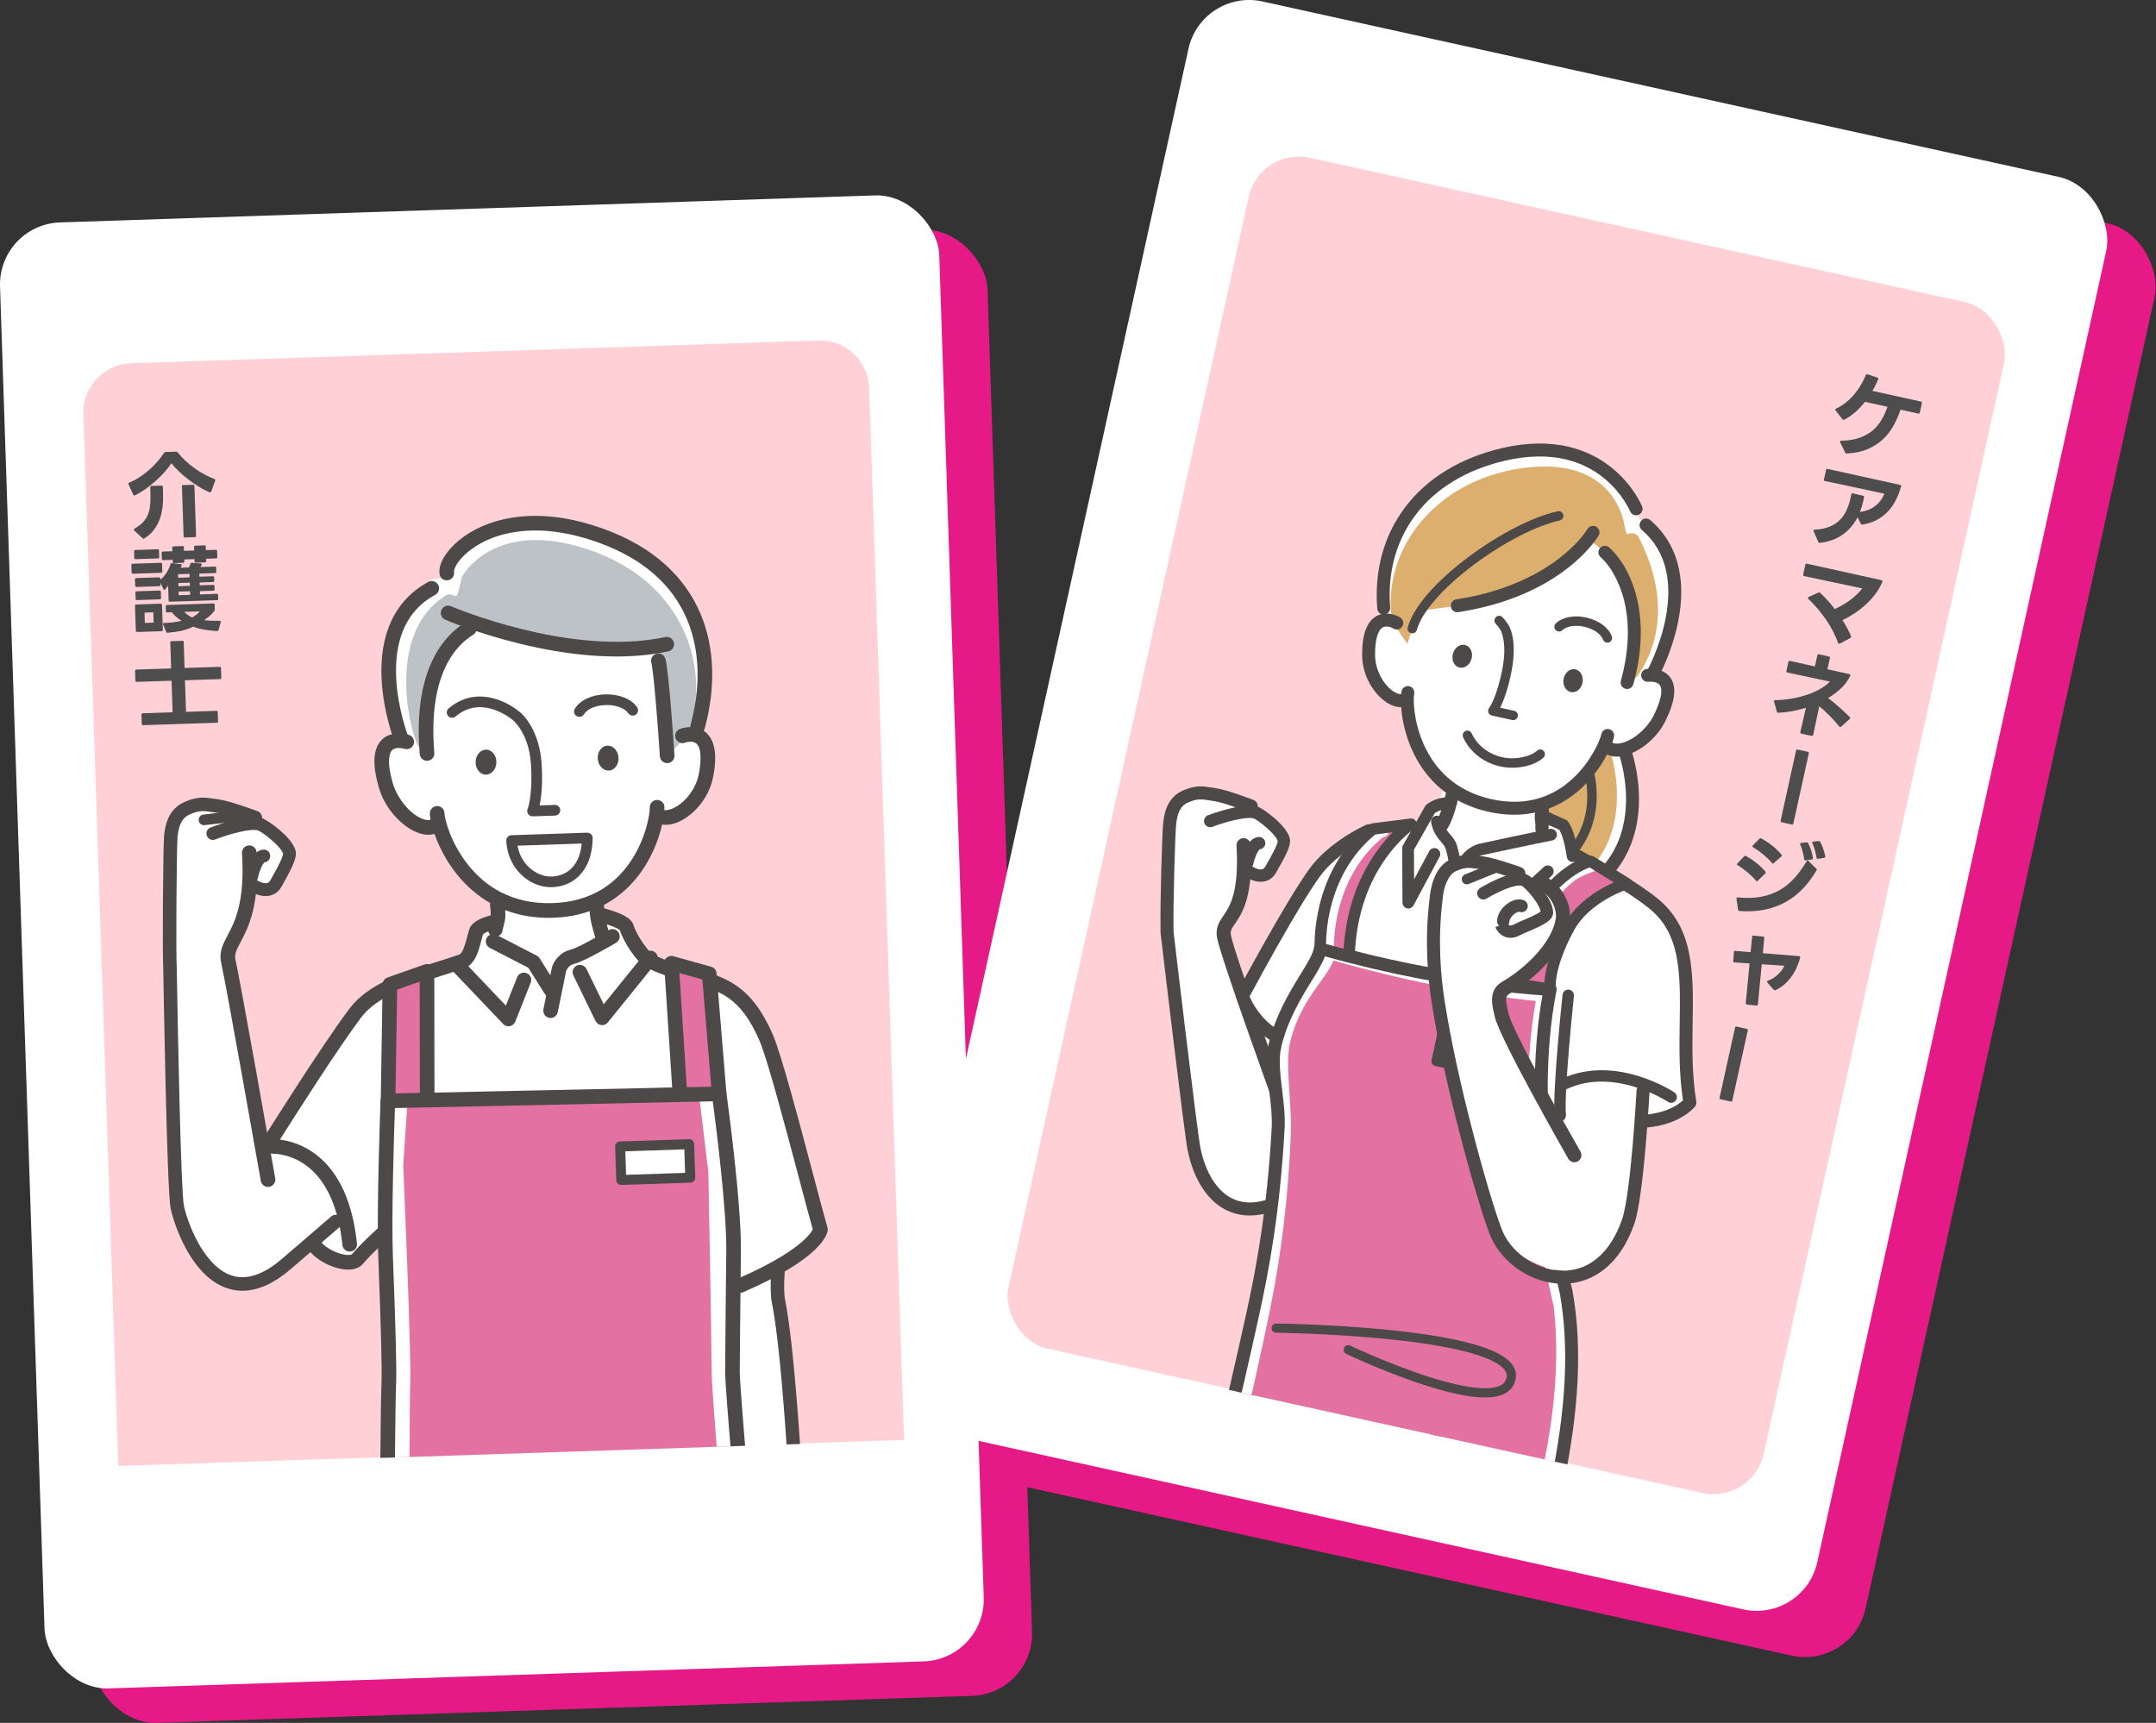 <?xml version="1.0" encoding="UTF-8"?>
<svg id="_レイヤー_2" data-name="レイヤー 2" xmlns="http://www.w3.org/2000/svg" xmlns:xlink="http://www.w3.org/1999/xlink" viewBox="0 0 459.68 367.353">
  <rect x="0" y="0" width="459.68" height="367.353" fill="#333333" stroke="none"/>
  <defs>
    <style>
      .cls-1 {
        fill: #dcaf6e;
      }

      .cls-1, .cls-2, .cls-3, .cls-4, .cls-5, .cls-6, .cls-7, .cls-8, .cls-9, .cls-10 {
        stroke-width: 0px;
      }

      .cls-2 {
        fill: #ffb5be;
        opacity: .64;
      }

      .cls-3 {
        fill: #bad4ee;
      }

      .cls-4 {
        fill: #e51a86;
      }

      .cls-5 {
        fill: none;
      }

      .cls-11 {
        clip-path: url(#clippath-1);
      }

      .cls-6 {
        fill: #e372a2;
      }

      .cls-7 {
        fill: #4c4948;
      }

      .cls-8 {
        fill: #bdc2c7;
      }

      .cls-12 {
        clip-path: url(#clippath);
      }

      .cls-9 {
        fill: #fff;
      }

      .cls-10 {
        fill: #4d4d4d;
      }
    </style>
    <clipPath id="clippath">
      <rect class="cls-5" x="28.197" y="92.308" width="154.962" height="217.669" transform="translate(-6.604 3.611) rotate(-1.898)"/>
    </clipPath>
    <clipPath id="clippath-1">
      <rect class="cls-5" x="231.648" y="73.73" width="152.617" height="229.977" rx="9.903" ry="9.903" transform="translate(47.823 -61.845) rotate(12.426)"/>
    </clipPath>
  </defs>
  <g id="_レイヤー_1-2" data-name="レイヤー 1">
    <g>
      <rect class="cls-4" x="14.999" y="51.803" width="200.362" height="312.748" rx="13.229" ry="13.229" transform="translate(-6.832 3.929) rotate(-1.898)"/>
      <rect class="cls-4" x="230.554" y="25.215" width="200.362" height="312.748" rx="13.229" ry="13.229" transform="translate(46.822 -66.914) rotate(12.426)"/>
      <rect class="cls-9" x="4.694" y="44.457" width="200.362" height="312.748" rx="13.229" ry="13.229" transform="translate(-6.594 3.584) rotate(-1.898)"/>
      <rect class="cls-9" x="220.248" y="15.357" width="200.362" height="312.748" rx="13.229" ry="13.229" transform="translate(44.46 -64.927) rotate(12.426)"/>
      <path class="cls-2" d="M31.773,74.961h146.651c5.788,0,10.488,4.699,10.488,10.488v224.41H21.285V85.449c0-5.788,4.699-10.488,10.488-10.488Z" transform="translate(-6.315 3.587) rotate(-1.898)"/>
      <g class="cls-12">
        <g>
          <path class="cls-9" d="M71.571,260.456s-5.779,4.979-10.533,9.063c-15.113,12.983-22.302-7.476-23.248-12.183-.794-3.952-1.542-50.793-1.542-50.793-.19-2.836-.055-25.885.174-28.209.229-2.325.849-4.902,3.543-6.044,2.695-1.143,3.693-.803,6.435-.421,2.499.348,8.041,2.461,8.041,2.461l1.191,1.506c.986.413,5.408,3.577,6.058,5.868.354,1.248-2.045,5.148-2.781,6.541-1.42,2.684-4.447.814-4.447.814l-1.299-.171c-.794,10.676-5.386,12.099-4.472,16.121.814,3.583,5.136,27.156,7.276,39.625l.944-.178s12.425-1.563,16.609,14.883l-1.948,1.116Z"/>
          <path class="cls-9" d="M166.671,263.793s-1.338,8.555-.778,13.197c2.649,12.678,4.353,50.089,4.618,53.747,3.223,11.646,8.53,25.046,5.399,28.392-3.156,3.372-6.458,6.901-8.685,6.975-2.227.074-9.02-3.146-7.859-4.805l.213-18.041-.015-4.393-3.186-49.401.119-20.875,10.175-4.795Z"/>
          <path class="cls-7" d="M167.273,367.543c-1.693.056-4.209-1.072-4.939-1.419-1.519-.722-3.485-1.867-4.219-3.221-.451-.833-.425-1.718.072-2.429.456-.651,1.353-.81,2.004-.355.513.359.721.993.562,1.564.299.348,1.153,1.041,2.741,1.805,1.643.79,3.124,1.196,3.683,1.178,1.631-.054,5.272-3.945,7.681-6.519.419-.448.987-1.885.087-6.486-.697-3.562-2.034-7.924-3.449-12.543-.809-2.639-1.645-5.369-2.373-7.997-.025-.092-.042-.185-.048-.28-.042-.573-.114-1.886-.223-3.872-.587-10.682-2.147-39.055-4.369-49.684-.008-.04-.015-.081-.02-.122-.576-4.785.73-13.234.785-13.591.123-.785.859-1.322,1.644-1.2.785.123,1.322.859,1.2,1.644-.013.083-1.289,8.339-.779,12.743,2.258,10.89,3.822,39.332,4.412,50.052.097,1.755.168,3.06.21,3.682.708,2.548,1.523,5.208,2.312,7.782,3.191,10.411,5.711,18.634,2.712,21.838-3.531,3.773-6.866,7.336-9.688,7.43Z"/>
          <path class="cls-7" d="M166.09,361.38c-.082.003-.165.002-.248-.002-1.167-.054-2.337-.739-3.211-1.878-.908-1.185-1.459-2.803-1.594-4.68-.116-1.613-.388-5.626-.391-5.667-.058-.859.591-1.603,1.45-1.661.86-.062,1.603.591,1.661,1.45.003.04.275,4.048.39,5.655.161,2.248,1.023,3.251,1.539,3.558l1.328-12.922c.088-.857.854-1.481,1.711-1.392.857.088,1.48.854,1.392,1.711l-1.379,13.42c-.003.032-.008.064-.013.096-.223,1.347-1.29,2.269-2.634,2.313Z"/>
          <path class="cls-7" d="M167.062,361.186c-.378.013-.762-.112-1.07-.378-.652-.563-.724-1.548-.161-2.199l2.342-2.712c.563-.652,1.548-.724,2.199-.161.652.563.724,1.548.161,2.199l-2.342,2.712c-.296.343-.709.525-1.129.539Z"/>
          <path class="cls-7" d="M56.771,191.058c-1.538.051-2.858-.73-3.028-.835-.643-.397-.842-1.24-.445-1.883.396-.641,1.235-.841,1.877-.449.265.159,1.16.568,1.801.389.185-.052.461-.178.724-.676.132-.25.307-.562.51-.923.455-.812,1.021-1.823,1.473-2.781.598-1.267.667-1.755.674-1.879-.551-1.702-4.431-4.578-5.253-4.923-1.438-.603-6.357.774-9.228,1.894-.704.274-1.497-.073-1.772-.777-.275-.704.073-1.497.777-1.772.081-.031,2.002-.779,4.282-1.399,4.925-1.339,6.486-.685,6.999-.47,1.068.447,6.011,3.814,6.845,6.756.38,1.339-.513,3.303-2.41,6.689-.194.346-.361.645-.478.866-.557,1.053-1.398,1.757-2.432,2.039-.309.084-.617.125-.916.135Z"/>
          <path class="cls-7" d="M53.696,188.278c-.104.003-.21-.005-.317-.026-.74-.149-1.22-.869-1.071-1.61.01-.048.244-1.202.716-2.386.783-1.963,1.832-3.008,3.119-3.106.755-.06,1.411.507,1.469,1.26.056.737-.482,1.382-1.211,1.464-.427.251-1.117,1.866-1.41,3.308-.128.634-.676,1.076-1.295,1.097Z"/>
          <path class="cls-3" d="M157.502,504.082c2.79-1.41,3.968-5.603,3.968-5.603,0,0-4.497-59.26-3.364-92.327.366-10.679,2.552-42.232,1.586-71.379l-8.561-41.256-68.239,1.451.889,45.158s.636,25.308,4.517,50.711c3.881,25.403,8.377,106.041,8.377,106.041,0,0-1.216,6.119,5.386,9.649,6.601,3.53,26.584-4.934,26.584-4.934,0,0,17.152,10.07,28.856,2.488Z"/>
          <g>
            <path class="cls-9" d="M105.285,506.42c-5.774-3.557-4.74-9.671-4.74-9.671,0,0-4.264-80.646-7.757-106.061-3.494-25.416-4.156-50.723-4.156-50.723l-.965-45.098-4.774.102.889,45.158s.636,25.308,4.517,50.711c3.881,25.403,8.377,106.041,8.377,106.041,0,0-1.216,6.119,5.386,9.649,1.571.84,3.902,1,6.54.757-1.304-.062-2.444-.326-3.317-.864Z"/>
            <path class="cls-9" d="M158.107,406.152c.366-10.679,2.552-42.232,1.586-71.379l-8.561-41.256-30.83.656,26.897-.525,7.644,41.286c.966,29.147-.808,60.687-1.082,71.362-.849,33.057,3.325,92.328,3.325,92.328,0,0-1.01,4.187-3.439,5.585-2.21,1.635-4.648,2.436-7.11,2.69,3.747.088,7.584-.627,10.966-2.818,2.79-1.41,3.968-5.603,3.968-5.603,0,0-4.497-59.26-3.364-92.327Z"/>
          </g>
          <path class="cls-7" d="M109.728,508.417c-1.535.051-3.129.016-4.762-.134-5.177-.474-7.594-3.603-8.71-6.146-1.073-2.444-1.136-4.789-1.139-5.216-.126-2.243-4.569-81.043-8.36-105.849-3.852-25.209-4.528-50.653-4.535-50.907-.022-.857.652-1.569,1.507-1.598l.013-0c.861-.022,1.576.659,1.598,1.52.006.252.679,25.507,4.5,50.515,3.848,25.186,8.348,105.382,8.393,106.19.002.036.003.072.002.108-0.0.015-.003,2.038.914,4.07,1.141,2.526,3.193,3.942,6.101,4.208,3.542.324,9.182.245,15.934-1.972,2.747-.902,4.812-1.878,5.873-2.423l-4.909-142.068c-.03-.861.644-1.582,1.505-1.612l.002-0c.86-.028,1.58.645,1.61,1.505l4.943,143.034c.02.57-.274,1.106-.765,1.396-.113.067-2.828,1.658-7.197,3.102-3.085,1.02-7.486,2.111-12.518,2.277Z"/>
          <path class="cls-7" d="M147.392,507.754c-12.919.428-17.633-4.524-19.912-6.01l2.299-2.107,2.042,1.227c.014.014,1.406,1.436,4.792,2.527,3.173,1.022,8.775,1.951,17.45.574,4.752-.755,5.702-4.786,5.84-5.546-.271-3.636-4.446-60.444-3.354-92.319.076-2.213.226-5.244.416-9.083.724-14.63,1.935-39.116,1.17-62.192-.029-.861.646-1.582,1.507-1.61s1.582.646,1.61,1.507c.769,23.204-.446,47.771-1.172,62.449-.189,3.825-.339,6.846-.414,9.035-1.117,32.602,3.315,91.564,3.36,92.155.008.101.005.202-.006.302-.022.188-.251,1.889-1.377,3.752-1.069,1.768-3.167,4.007-7.09,4.63-2.625.417-5.007.638-7.16.709Z"/>
          <path class="cls-9" d="M166.592,230.826c-3.358-9.615-5.413-17.626-13.154-20.566-6.522-2.477-11.395-4.294-15.341-5.686,0,0-4.118-5.643-5.178-7.656-1.73-3.286-30.279-3.11-31.491.071-1.212,3.181-2.211,7.395-2.211,7.395l-9.838,3.601s-8.561,2.034-14.874,9.56c-3.547,4.229-18.876,29.317-18.876,29.317l-6.176-38.694-12.952,2.575s-.686,34.306,1.788,47.45c1.471,7.813,7.136,14.47,9.924,15.215,8.347,2.23,17.363-9.054,17.363-9.054,0,0,3.661,3.882,7.684,4.456,3.843.547,10.556-8.357,10.556-8.357l-1.407,32.201.483,58.052s10.687,6.927,41.019,5.01c30.331-1.917,35.472-8.873,35.472-8.873,0,0-2.008-41.183-1.812-42.394.583-3.592-2.048-18.847-.165-30.616,0,0,20.152-5.528,17.474-12.987-1.64-4.567-5.087-20.849-8.29-30.019Z"/>
          <path class="cls-6" d="M81.405,248.658s1.818,40.294,1.488,46.31c-.331,6.016-.827,103.271-1.317,125.171,17.021,9.162,74.718,7.554,85.266-4.345,0,0-10.69-116.542-10.676-123.254.014-6.712-.604-42.762-.604-42.762l-2.245-16.966-70.824,2.137-1.088,13.709Z"/>
          <g>
            <path class="cls-9" d="M85.97,248.507s1.759,40.296,1.494,46.31c-.265,6.014-.305,103.253-.646,125.149,7.183,4.429,22.572,6.416,37.655,5.976-17.196.511-34.73-1.406-42.897-5.802.49-21.901.986-119.155,1.317-125.171.33-6.016-1.488-46.31-1.488-46.31l1.088-13.709,4.375-.132-.898,13.69Z"/>
            <path class="cls-9" d="M161.599,415.968s-9.852-116.57-9.867-123.281c-.015-6.711-.704-42.759-.704-42.759l-2.039-16.972-30.882.919,35.209-1.062,2.245,16.966s.617,36.05.604,42.762c-.014,6.712,10.676,123.254,10.676,123.254-5.441,6.138-23.427,9.538-41.904,10.134,16.187-.526,31.92-3.852,36.662-9.96Z"/>
          </g>
          <path class="cls-7" d="M74.473,270.702c-.322.011-.673-.002-1.056-.045-1.448-.16-3.112-.729-4.567-1.562-1.153-.66-2.694-1.778-3.486-3.355-.387-.77-.076-1.707.693-2.093.77-.387,1.707-.076,2.093.693.652,1.297,3,2.737,5.128,3.144,1.164.223,1.677.023,1.751-.043,1.632-1.996,5.203-5.253,5.354-5.391.637-.58,1.623-.534,2.203.103.58.637.534,1.623-.103,2.203-.035.032-3.553,3.241-5.046,5.066-.478.585-1.365,1.226-2.966,1.279Z"/>
          <path class="cls-9" d="M48.813,186.848c0,0-0.0.002-0.0.002,0,0,0-.001 0-.002Z"/>
          <path class="cls-7" d="M52.048,275.21c-1.263.042-2.499-.145-3.707-.56-3.315-1.141-6.223-3.945-8.642-8.336-1.955-3.548-3.007-7.134-3.32-8.694-.806-4.013-1.532-48.647-1.57-51.019-.195-3.123-.051-26.068.18-28.409.151-1.529.552-5.591,4.414-7.229,2.769-1.174,4.12-.974,6.358-.643.261.039.539.08.838.121,2.631.366,8.123,2.453,8.356,2.542.743.283,1.116,1.116.833,1.859-.283.743-1.116,1.116-1.859.833-1.5-.572-5.811-2.114-7.727-2.381-.308-.043-.594-.085-.863-.125-2.029-.3-2.788-.412-4.812.446-1.625.689-2.399,2.097-2.672,4.859-.216,2.191-.356,25.195-.17,27.972.002.024.003.049.003.073.208,12.992.884,47.397,1.514,50.532.262,1.302,1.23,4.623,3.019,7.871,1.419,2.575,3.794,5.879,7.056,7.002,3.197,1.1,6.838-.077,10.822-3.499,4.699-4.037,10.474-9.012,10.531-9.062.603-.519,1.512-.452,2.032.151.519.603.452,1.512-.151,2.032-.058.05-5.834,5.026-10.535,9.064-3.441,2.956-6.766,4.493-9.929,4.598Z"/>
          <path class="cls-7" d="M157.946,275.631c-.62.021-1.218-.332-1.481-.935-.345-.789.016-1.708.805-2.053,12.89-5.626,15.537-9.542,16.022-10.517-.597-2.082-1.61-5.907-2.769-10.284-2.752-10.395-6.91-26.105-8.628-30.04-4.114-9.425-8.622-10.627-14.861-12.292-2.754-.735-5.876-1.568-9.255-3.232-1.854-.914-4.796-5.34-5.626-7.94-.093-.091-.423-.361-1.363-.745-.789-.322-1.679-.588-2.267-.764-.716-.214-.984-.294-1.271-.517-.68-.529-.803-1.508-.274-2.188.464-.596,1.274-.764,1.926-.44.107.036.329.102.513.157,2.578.771,5.141,1.675,5.689,3.487.682,2.254,3.274,5.729,4.057,6.154,3.097,1.526,5.933,2.282,8.676,3.014,3.239.864,6.298,1.68,9.149,3.652,3.152,2.18,5.619,5.486,7.766,10.405,1.813,4.154,5.842,19.375,8.785,30.489,1.247,4.712,2.325,8.782,2.883,10.675.057.192.076.393.056.592-.09.933-1.381,5.954-17.96,13.191-.186.081-.38.123-.572.13ZM173.391,261.89s-0.0 0-0.0 0c0-0.0 0-0.0 0-0ZM129.162,193.848c.001.001.002.002.003.002-.001-.001-.002-.002-.003-.002ZM129.16,193.845c0.0 0.0.001.001.001.001-0-0-.001-.001-.001-.001Z"/>
          <path class="cls-7" d="M74.608,266.862c-.81.027-1.514-.577-1.601-1.395-.83-7.864-3.297-13.473-7.331-16.671-4.166-3.302-8.527-2.797-8.571-2.792-.597.075-1.185-.2-1.509-.708-.324-.507-.327-1.156-.008-1.666.515-.824,12.687-20.27,18.914-28.56,4.026-5.359,11.463-7.712,18.656-9.988,1.673-.529,3.254-1.029,4.777-1.563.743-.26,1.297-2.37,1.628-3.631.177-.673.343-1.309.548-1.884.3-.844,1.179-1.587,2.611-2.207,1.165-.505,2.459-.815,3.551-.851.861-.029,1.582.646,1.61,1.507s-.646,1.582-1.507,1.61c-1.325.044-2.942.749-3.378,1.138-.141.424-.276.938-.418,1.48-.581,2.216-1.305,4.975-3.613,5.783-1.569.55-3.246,1.08-4.868,1.593-6.724,2.127-13.678,4.327-17.103,8.887-4.9,6.523-13.831,20.527-17.316,26.042,2.111.275,5.069,1.096,7.933,3.367,4.716,3.738,7.574,10.059,8.496,18.788.09.856-.531,1.624-1.387,1.714-.038.004-.076.007-.114.008Z"/>
          <path class="cls-7" d="M57.194,253.073c-.763.025-1.449-.514-1.585-1.288-.074-.417-7.374-41.745-8.439-46.431-.532-2.341.342-3.993,1.353-5.906,1.495-2.828,3.755-7.102,3.068-17.527-.057-.859.594-1.602,1.453-1.659.862-.054,1.602.594,1.659,1.453.745,11.306-1.763,16.05-3.423,19.189-.933,1.764-1.334,2.593-1.069,3.757,1.081,4.76,8.168,44.874,8.469,46.58.15.848-.416,1.657-1.264,1.807-.074.013-.148.021-.221.023Z"/>
          <polyline class="cls-6" points="82.724 235.573 83.135 209.894 91.037 207.108 91.074 233.613 144.869 231.83 143.151 205.38 151.22 207.637 153.33 233.233"/>
          <path class="cls-7" d="M153.381,234.791c-.826.027-1.536-.598-1.604-1.43l-2.021-24.514-4.905-1.372,1.575,24.254c.056.859-.596,1.601-1.455,1.657-.858.054-1.601-.596-1.657-1.455l-1.718-26.45c-.033-.505.181-.994.574-1.312.393-.319.916-.427,1.402-.291l8.069,2.257c.628.176,1.08.724,1.134,1.374l2.11,25.595c.071.858-.568,1.611-1.426,1.682-.026.002-.052.004-.078.005Z"/>
          <path class="cls-7" d="M82.777,237.131c-.026.001-.052.001-.078.001-.861-.014-1.548-.723-1.534-1.584l.411-25.679c.01-.652.426-1.229,1.041-1.446l7.902-2.786c.477-.168,1.006-.095,1.418.197.413.292.659.766.659,1.271l.037,26.505c.001.861-.696,1.559-1.557,1.562-.861.001-1.56-.696-1.561-1.557l-.034-24.305-4.804,1.694-.394,24.594c-.013.835-.681,1.506-1.506,1.534Z"/>
          <path class="cls-7" d="M125.116,427.482c-8.655.287-17.164-.034-24.705-.935-8.593-1.027-15.362-2.768-19.574-5.035-.516-.278-.833-.822-.82-1.408.251-11.217.508-42.784.735-70.634.226-27.698.421-51.62.584-54.588.138-2.507-.098-11.787-.682-26.837-.394-10.152.475-33.143.484-33.374.032-.825.699-1.487,1.525-1.5l70.634-1.499c.791-.017,1.469.561,1.578,1.345.131.946,3.212,23.288,3.096,33.782-.156,14.081-.241,22.983-.246,25.742-.013,6.563,10.563,121.944,10.67,123.108.039.429-.1.855-.386,1.177-2.726,3.075-8.173,5.589-16.189,7.471-7.035,1.652-15.72,2.732-25.118,3.123-.528.022-1.058.042-1.585.059ZM83.156,419.193c3.924,1.879,9.985,3.345,17.625,4.258,7.838.936,16.757,1.231,25.79.856,9.205-.383,17.688-1.436,24.535-3.043,6.823-1.602,11.679-3.681,14.118-6.035-.975-10.642-10.631-116.184-10.618-122.692.007-3.498.138-15.945.246-25.77.097-8.799-2.203-26.836-2.881-31.945l-67.77,1.439c-.184,5.235-.762,23.115-.431,31.666.596,15.362.824,24.489.679,27.128-.159,2.895-.363,27.934-.579,54.442-.221,27.089-.47,57.691-.715,69.697Z"/>
          <g>
            <rect class="cls-9" x="132.337" y="244.205" width="14.718" height="7.149" transform="translate(287.521 490.795) rotate(178.102)"/>
            <path class="cls-7" d="M147.204,252.172l-14.71.487c-.588.019-1.081-.441-1.1-1.029l-.237-7.145c-.019-.588.441-1.081,1.029-1.1l14.71-.487c.588-.019,1.081.441,1.1,1.029l.237,7.145c.019.588-.441,1.081-1.029,1.1ZM133.488,250.495l12.58-.417-.166-5.015-12.58.417.166,5.015Z"/>
          </g>
          <g>
            <path class="cls-9" d="M81.29,164.368c-1.451-5.43,6.168-6.138,6.168-6.138-1.238-1.276-3.083-9.173-3.351-10.798-1.095-6.646.378-21.091,11.555-24.139,4.298-5.953,7.093-11.913,20.389-12.328,19.967-.623,31.236,15.471,33.111,23.122.682,2.783,1.212,12.478,1.081,13.612-.252,2.176-3.157,8.146-3.157,8.146,0,0,5.2-1.227,3.753,8.051-.705,4.52-3.214,13.451-10.013,9.989-1.517,5.504-3.868,10.617-7.353,13.644l-6.495,4.46,1.439,6.74-10.931,3.402-12.249-2.735,1.107-6.679s-7.486-2.369-12.229-15.605c0,0-8.962,1.7-12.825-12.744Z"/>
            <path class="cls-8" d="M149.093,154.065c7.018-14.784-1.781-34.301-24.571-41.21-22.651-6.868-28.216,8.233-28.216,8.233l-1.241,2.224-2.939.145c-16.664,19.27-4.954,33.853-4.954,33.853l3.876,3.349c-1.432-17.196,6.198-25.866,10.472-28.449l6.454,2.18s6.43,2.381,32.297,3.347l.592,10.124c.66,1.58.808,8.313.912,9.648l.474,3.643,4.869-4.812,1.975-2.274Z"/>
            <path class="cls-9" d="M92.126,123.457l2.939-.145.304-2.704s6.503-14.62,29.154-7.752c22.79,6.91,31.589,26.427,24.571,41.21l-1.975,2.274-.548.542c5.424-14.613-.953-32.866-21.007-39.668-20.447-6.936-27.116,5.817-27.116,5.817,0,0-.725,3.735-1.139,4.061-.17.133-.933-.378-1.435-.368-.725.013-1.216.505-1.216.505-11.753,7.678-7.826,27.073-5.549,31.756l-1.937-1.674s-11.709-14.582,4.954-33.853Z"/>
            <path class="cls-7" d="M117.951,195.68c-.02.001-.04.001-.06.002-10.6.331-17.039-4.923-20.574-9.389-4.144-5.235-5.609-10.899-5.668-12.822-.027-.86.648-1.578,1.507-1.607l.003-0c.861-.027,1.58.649,1.607,1.51.04,1.298,1.3,6.313,4.997,10.983,2.004,2.532,4.378,4.514,7.055,5.891,3.233,1.663,6.926,2.442,10.977,2.316.018-.001.035-.001.053-.002,4.014-.133,7.57-1.142,10.572-2.999,2.481-1.535,4.602-3.655,6.306-6.302,3.03-4.708,3.859-9.777,3.818-11.091-.027-.86.648-1.579,1.507-1.607l.003-0c.861-.027,1.58.649,1.607,1.51.06,1.922-.915,7.598-4.313,12.876-3.028,4.705-8.85,10.38-19.396,10.73Z"/>
            <path class="cls-7" d="M85.692,159.32c-.64.021-1.252-.356-1.501-.985-.1-.252-2.446-6.254-2.827-13.433-.521-9.811,2.92-17.012,9.951-20.823.757-.41,1.704-.129,2.114.628.41.757.129,1.704-.628,2.114-3.263,1.769-5.601,4.402-6.95,7.828-1.109,2.816-1.572,6.186-1.377,10.016.341,6.682,2.594,12.466,2.617,12.524.316.801-.077,1.706-.878,2.023-.171.068-.347.103-.521.109Z"/>
            <path class="cls-7" d="M148.783,156.529c-.151.005-.306-.012-.46-.054-.831-.225-1.323-1.082-1.097-1.913,2.23-8.231,1.981-15.984-.719-22.422-3.134-7.473-9.416-12.979-18.67-16.366-6.361-2.328-12.287-3.135-17.613-2.398-5.171.716-8.49,2.695-10.364,4.23-2.475,2.027-3.135,3.833-3.056,4.346.131.851-.453,1.647-1.304,1.778-.851.131-1.647-.453-1.778-1.304-.322-2.094,1.273-4.866,4.162-7.232,2.184-1.789,6.023-4.092,11.913-4.907,5.836-.808,12.266.053,19.112,2.559,5.175,1.894,9.566,4.463,13.053,7.636,3.26,2.968,5.757,6.484,7.422,10.452,2.971,7.084,3.266,15.537.853,24.444-.183.677-.786,1.129-1.453,1.151Z"/>
            <path class="cls-7" d="M91.098,162.217c-.825.027-1.535-.597-1.604-1.429-.656-7.878.187-14.464,2.507-19.573,2.14-4.714,5.132-7.24,7.266-8.529.737-.445,1.696-.209,2.141.528s.209,1.696-.528,2.141c-3.689,2.229-9.67,8.464-8.278,25.174.071.858-.566,1.612-1.425,1.683-.026.002-.053.004-.079.005Z"/>
            <path class="cls-7" d="M105.654,199.727c-.113.004-.228-.005-.343-.027-.846-.16-1.402-.976-1.242-1.822.123-.649.245-1.108.343-1.476.226-.85.32-1.202.077-3.324-.098-.856.516-1.629,1.372-1.727.854-.097,1.629.516,1.727,1.372.296,2.588.149,3.316-.161,4.48-.089.336-.191.717-.292,1.255-.138.731-.766,1.245-1.479,1.269Z"/>
            <path class="cls-7" d="M128.398,200.843c-.716.024-1.377-.451-1.561-1.174-.109-.429-.22-.826-.328-1.21-.487-1.741-.907-3.244-.84-6.259.019-.861.733-1.543,1.594-1.524.861.019,1.543.733,1.524,1.594-.057,2.552.271,3.725.725,5.35.112.401.228.816.346,1.279.213.835-.291,1.684-1.126,1.896-.112.029-.224.044-.335.048Z"/>
            <path class="cls-7" d="M142.122,175.863c-1.005.033-1.912-.217-2.658-.749-.702-.5-.865-1.473-.366-2.175.5-.702,1.473-.865,2.175-.366.374.266,1.138.219,1.994-.123,2.313-.925,5.025-3.778,5.735-7.441.304-1.568.857-5.339-.558-6.49-.78-.634-2.094-.286-2.32-.191-.792.338-1.708-.03-2.046-.822-.338-.792.03-1.708.822-2.046,1.068-.456,3.592-.911,5.5.63,2.012,1.625,2.572,4.825,1.664,9.512-.965,4.982-4.636,8.544-7.639,9.744-.802.321-1.578.493-2.303.517Z"/>
            <path class="cls-7" d="M91.461,177.981c-.593.02-1.226-.068-1.884-.264-1.741-.52-3.584-1.761-5.191-3.495-1.715-1.852-2.97-4.048-3.63-6.353-1.417-4.948-1.214-8.255.621-10.111,1.317-1.333,3.416-1.729,5.759-1.088.831.227,1.32,1.085,1.092,1.916-.227.831-1.085,1.32-1.916,1.092-.452-.124-1.984-.47-2.718.272-.434.439-1.288,2.007.159,7.06.86,3.005,3.672,6.81,6.714,7.718.315.094,1.087.278,1.462-.046.652-.562,1.637-.49,2.199.162.562.652.49,1.637-.162,2.199-.683.589-1.542.905-2.508.937Z"/>
            <path class="cls-7" d="M101.407,162.404c-.056,1.47.889,2.707,2.111,2.763,1.223.056,2.259-1.09,2.315-2.56.056-1.47-.889-2.707-2.112-2.763-1.222-.056-2.258,1.09-2.314,2.56Z"/>
            <path class="cls-7" d="M118.352,173.897l-4.779.158c-.388.013-.755-.173-.975-.492s-.261-.729-.111-1.086c.398-.981,1.065-4.248.719-9.535-.45-6.868-3.984-9.508-4.02-9.532-.039-.025-.076-.053-.112-.083-.015-.012-1.671-1.378-4-2.1-2.972-.922-5.646-.402-7.947,1.545-.479.406-1.197.346-1.602-.134-.406-.479-.346-1.197.134-1.602,2.913-2.464,6.429-3.14,10.168-1.956,2.521.799,4.321,2.192,4.657,2.463,1.295.885,4.549,4.491,4.991,11.251.288,4.397-.084,7.305-.432,8.938l3.233-.107c.628-.021,1.153.471,1.174,1.099s-.471,1.153-1.099,1.174Z"/>
            <path class="cls-7" d="M131.857,161.395c.153,1.463-.708,2.76-1.923,2.897-1.216.137-2.326-.938-2.479-2.401-.153-1.463.708-2.76,1.924-2.896,1.215-.137,2.325.938,2.478,2.401Z"/>
            <path class="cls-7" d="M134.942,152.585c-.374.012-.746-.16-.974-.49-.774-1.121-2.651-1.815-4.781-1.769-2.128.046-3.97.828-4.7,1.99-.334.532-1.036.692-1.567.358-.532-.334-.692-1.036-.358-1.567,1.16-1.848,3.616-2.99,6.576-3.054,2.918-.064,5.486.99,6.701,2.75.357.517.227,1.225-.289,1.582-.186.129-.397.194-.607.201Z"/>
            <path class="cls-7" d="M117.738,189.16c-.175.006-.351.007-.529.003-2.146-.048-4.356-1.017-6.064-2.658-1.353-1.3-3.007-3.609-3.199-7.227-.016-.305.091-.604.298-.829.206-.225.495-.358.8-.368l16.148-.535c.311-.01.612.107.834.324.222.217.345.516.341.827-.046,3.481-1.084,6.299-3.001,8.149-1.483,1.431-3.465,2.242-5.626,2.314ZM110.346,180.313c.384,2.217,1.466,3.679,2.374,4.552,1.283,1.233,2.98,1.99,4.54,2.024,1.755.039,3.362-.557,4.525-1.679,1.26-1.216,2.026-3.051,2.244-5.351l-13.683.453Z"/>
            <path class="cls-7" d="M142.3,162.71c-.838.028-1.552-.615-1.607-1.457-.309-4.754-1.241-17.612-1.831-19.988-.208-.836.302-1.682,1.138-1.889.836-.208,1.682.302,1.889,1.138.764,3.078,1.801,18.759,1.916,20.537.056.859-.595,1.601-1.455,1.657-.017.001-.034.002-.051.003Z"/>
            <path class="cls-7" d="M117.446,217.049c-.12.004-.241-.006-.364-.031-.844-.172-1.389-.995-1.217-1.839l1.809-8.895c.011-.055.025-.109.042-.163.341-1.072,1.549-3.04,3.913-3.622,1.397-.344,5.738-2.75,8.146-4.186.74-.441,1.697-.199,2.138.541.441.74.199,1.697-.54,2.138-.678.405-6.693,3.968-8.998,4.536-1.095.269-1.561,1.236-1.668,1.496l-1.785,8.777c-.147.722-.77,1.225-1.475,1.248Z"/>
            <path class="cls-7" d="M117.51,212.629c-.536.018-1.067-.242-1.373-.728l-3.499-5.56-8.21-4.238c-.765-.395-1.065-1.336-.67-2.101.395-.765,1.336-1.065,2.101-.67l8.588,4.433c.247.128.456.319.605.555l3.726,5.92c.459.729.24,1.692-.489,2.15-.242.152-.511.23-.777.239Z"/>
            <path class="cls-7" d="M128.435,218.578c-.076.003-.152-0-.228-.009-.53-.06-.992-.387-1.226-.866l-4.74-9.73c-.377-.774-.055-1.708.719-2.085.774-.377,1.708-.055,2.085.719l3.666,7.526,8.765-10.846c.541-.67,1.523-.774,2.193-.233.67.541.774,1.523.233,2.193l-10.306,12.753c-.287.355-.712.564-1.161.578Z"/>
            <path class="cls-7" d="M108.458,218.819c-.441.015-.872-.158-1.181-.483l-10.68-11.216c-.594-.624-.57-1.611.054-2.205.624-.594,1.611-.57,2.205.054l9,9.452,2.402-6.05c.318-.801,1.224-1.192,2.025-.874.8.318,1.192,1.224.874,2.025l-3.301,8.314c-.196.494-.631.854-1.153.955-.082.016-.164.025-.245.028Z"/>
            <path class="cls-7" d="M133.523,139.943c-2.396.079-4.899.018-7.497-.183-4.808-.373-9.956-1.228-15.303-2.539-9.088-2.229-15.523-4.973-15.793-5.088-.791-.34-1.157-1.257-.818-2.048.34-.791,1.257-1.158,2.048-.818.083.035,6.523,2.776,15.359,4.939,8.098,1.982,19.929,3.874,30.303,1.63.842-.182,1.672.353,1.854,1.194.182.842-.353,1.672-1.195,1.854-2.777.601-5.773.954-8.959,1.06Z"/>
          </g>
          <path class="cls-7" d="M43.533,175.943c-.585.019-1.097-.413-1.166-1.006-.072-.624.375-1.188.998-1.26l7.255-.841c.625-.072,1.188.375,1.26.998.072.624-.375,1.188-.998,1.26l-7.255.841c-.032.004-.063.006-.095.007Z"/>
        </g>
      </g>
      <rect class="cls-2" x="238.691" y="45.981" width="164.893" height="260.003" rx="10.946" ry="10.946" transform="translate(45.391 -64.98) rotate(12.426)"/>
      <g class="cls-11">
        <g>
          <path class="cls-9" d="M287.157,242.365s-3.745,6.626-8.51,10.336c-18.683,14.546-22.403-3.431-24.075-7.744-1.403-3.621-5.741-46.141-5.741-46.141-.158-2.734.321-20.999.562-23.237.241-2.238.86-4.716,3.466-5.793,2.606-1.077,3.565-.742,6.204-.35,2.405.357,7.726,2.441,7.726,2.441l1.134,1.461c.946.407,5.179,3.494,5.786,5.706.331,1.206-2.015,4.943-2.737,6.278-1.392,2.574-4.292.746-4.292.746l-1.25-.176c-.858,10.28-5.058,9.16-4.212,13.044.753,3.459,2.307,9.971,5.16,16.224l4.698-1.049s11.071,11.946,17.746,26.873l-1.666,1.38Z"/>
          <path class="cls-7" d="M267.764,187.902c-.955-.21-1.667-.641-1.786-.717-.616-.388-.801-1.202-.413-1.819.387-.614,1.197-.8,1.813-.416.254.155,1.113.557,1.731.391.178-.048.446-.167.704-.645.129-.239.301-.539.499-.885.52-.909,2.089-3.651,2.111-4.468-.512-1.644-4.23-4.452-5.019-4.792-1.385-.594-6.133.689-8.907,1.744-.681.259-1.442-.083-1.701-.764-.259-.681.083-1.442.764-1.701.078-.03,1.936-.733,4.138-1.31,4.757-1.247,6.255-.603,6.747-.392,1.025.44,5.758,3.727,6.537,6.569.355,1.293-.523,3.178-2.38,6.423-.19.332-.354.619-.468.83-.546,1.009-1.362,1.681-2.361,1.943-.708.186-1.406.14-2.008.008ZM272.422,179.311v0s-0,0,0-0Z"/>
          <path class="cls-7" d="M265.633,185.281c-.705-.155-1.155-.85-1.007-1.558.01-.047.245-1.156.711-2.293.771-1.884,1.791-2.882,3.032-2.966.727-.049,1.355.5,1.404,1.227.048.711-.477,1.328-1.18,1.4-.413.238-1.093,1.788-1.387,3.175-.151.712-.85,1.167-1.562,1.017-.004-.001-.008-.002-.012-.003ZM268.547,181.095c-0.0 0-0.0 0-0.0 0.0 0,0,0-0.0 0-0Z"/>
          <path class="cls-7" d="M263.983,258.903c-.545-.12-1.079-.281-1.601-.482-6.416-2.472-8.552-10.051-9.172-13.195-.753-3.819-5.554-44.516-5.758-46.247-.005-.044-.008-.089-.009-.133-.127-6.029.312-21.023.57-23.415.159-1.472.58-5.383,4.316-6.927,2.679-1.107,3.978-.903,6.131-.565.252.04.519.082.807.124,2.532.376,7.806,2.435,8.029,2.522.714.28,1.066,1.085.786,1.799-.28.714-1.086,1.066-1.799.786-1.44-.564-5.58-2.087-7.424-2.361-.296-.044-.571-.087-.83-.128-1.952-.307-2.682-.422-4.64.388-1.572.65-2.33,1.999-2.617,4.659-.22,2.042-.681,16.807-.556,22.992.225,1.908,4.998,42.323,5.717,45.968.507,2.57,1.394,4.924,2.566,6.807,1.333,2.142,2.975,3.601,4.881,4.335,3.827,1.474,8.685.047,14.437-4.242,4.534-3.38,8.086-9.824,8.122-9.889.367-.672,1.211-.92,1.883-.553.673.367.921,1.21.554,1.883-.156.286-3.872,7.036-8.899,10.784-5.849,4.361-11.052,6.067-15.493,5.089Z"/>
          <path class="cls-7" d="M271.785,233.872c-.486-.107-.909-.454-1.091-.957-.413-1.143-10.139-28.055-11.153-32.712-.507-2.328.407-3.658,1.29-4.945,1.346-1.96,3.38-4.922,2.809-14.967-.047-.828.586-1.538,1.415-1.585.829-.047,1.538.586,1.585,1.415.274,4.826.007,8.621-.817,11.602-.728,2.634-1.761,4.138-2.515,5.236-.794,1.156-1.062,1.546-.831,2.604.972,4.463,10.942,32.051,11.043,32.329.282.78-.122,1.642-.902,1.924-.277.1-.565.114-.833.055Z"/>
          <g>
            <path class="cls-1" d="M346.5,160.426s6.371,17.595-6.55,27.865l-3.512,2.915-13.454-8.703,1.623-14.809,15.895-9.819,5.996,2.551Z"/>
            <path class="cls-9" d="M336.627,187.558c12.92-10.27,6.55-27.865,6.55-27.865l-3.327-1.415.653-.404,5.996,2.551s6.371,17.595-6.55,27.865l-3.512,2.915-2.363-1.529,2.552-2.119Z"/>
            <path class="cls-7" d="M339.652,189.638c-.299-.066-.577-.231-.782-.489-.474-.596-.375-1.464.222-1.938,2.755-2.19,4.79-4.919,6.049-8.113,1.016-2.577,1.537-5.469,1.55-8.597.021-5.375-1.473-9.564-1.488-9.606-.259-.716.111-1.508.828-1.767.716-.259,1.507.111,1.767.827.068.189,1.676,4.696,1.653,10.556-.014,3.471-.6,6.7-1.742,9.598-1.439,3.65-3.76,6.765-6.899,9.261-.338.269-.764.353-1.156.267Z"/>
            <path class="cls-7" d="M334.273,183.356c-.175-.039-.342-.125-.481-.258-.4-.386-.411-1.022-.026-1.422,2.788-2.89,4.34-6.496,4.615-10.715.208-3.194-.434-5.56-.441-5.583-.148-.535.165-1.089.7-1.238.535-.149,1.088.163,1.238.697.03.107.732,2.661.515,6.177-.287,4.674-2.078,8.844-5.179,12.059-.252.261-.611.357-.942.284Z"/>
            <path class="cls-9" d="M303.05,181.365s1.653-1.634,3.274-7.39c1.621-5.756,1.803-10.191,1.803-10.191l21.318,8.209c-3.43,7.673-2.764,14.697-2.764,14.697l-23.63-5.324Z"/>
            <path class="cls-9" d="M355.2,150.568c2.247-4.713-4.592-6.653-4.592-6.653,1.347-.955,4.373-7.855,4.894-9.294,2.128-5.884,3.235-19.328-6.456-24.008-2.915-6.167-4.457-12.085-16.53-14.721-18.131-3.958-31.155,8.828-34.166,15.498-1.095,2.426-3.225,11.191-3.298,12.249-.139,2.03,1.501,7.976,1.501,7.976,0,0-4.542-2.003-4.795,6.716-.123,4.248.652,12.831,7.45,10.823.451,5.284,1.73,10.354,4.4,13.709l4.24,4.849-4.137,14.926,24.177,5.103-.384-15.534s7.24-.893,13.818-12.177c0,0,7.897,3.074,13.877-9.463Z"/>
            <path class="cls-1" d="M295.021,129.649c-3.9-14.694,7.449-31.026,29.437-33.468,21.854-2.428,24.373,12.309,24.373,12.309l.756,2.242,2.659.632c11.949,20.429-1.221,31.76-1.221,31.76l-4.109,2.401c4.227-15.462-1.27-24.677-4.735-27.761l-3.529-2.846c-2.614,3.331-10.689,11.608-27.947,14.243l-7.766,1.057c-.871,1.331-1.499,2.618-1.82,3.819l-1.051,3.247-3.63-5.221-1.418-2.412Z"/>
            <path class="cls-9" d="M352.247,111.363l-2.659-.632-.756-2.242s-2.52-14.736-24.373-12.309c-21.988,2.442-33.337,18.775-29.437,33.468l1.418,2.412.409.588c-2.473-14.267,8.107-30.009,27.578-32.818,19.852-2.864,21.833,11.754,21.833,11.754,0,0,.316,1.849.639,2.216.132.15.917-.186,1.373-.093.659.135,1.024.667,1.024.667,8.083,15.604,2.552,26.055-.323,29.946l2.053-1.2s13.17-11.331,1.221-31.76Z"/>
            <path class="cls-7" d="M317.43,173.1c-9.536-2.101-14.144-8.289-16.331-13.115-2.54-5.604-2.627-11.007-2.277-12.611.163-.744.898-1.216,1.642-1.054l.003.001c.743.164,1.213.898,1.051,1.642-.236,1.083-.18,5.865,2.095,10.883,1.25,2.758,2.953,5.1,5.061,6.962,2.541,2.244,5.688,3.791,9.351,4.598.016.004.032.007.048.011,3.681.804,7.139.709,10.275-.282,2.588-.818,4.977-2.246,7.101-4.245,3.707-3.49,5.66-7.894,5.981-9.367.162-.744.898-1.216,1.642-1.054l.003.001c.743.164,1.213.898,1.051,1.641-.467,2.141-2.723,6.964-6.786,10.788-3.757,3.536-10.251,7.311-19.856,5.214-.018-.004-.037-.008-.054-.012Z"/>
            <path class="cls-7" d="M352.051,145.143c-.127-.028-.252-.075-.372-.141-.666-.369-.907-1.208-.539-1.875h0c.028-.051,2.812-5.139,4.012-11.441.691-3.629.728-6.946.11-9.856-.755-3.556-2.508-6.531-5.211-8.842-.579-.495-.647-1.366-.152-1.945.495-.579,1.366-.647,1.945-.152,3.185,2.723,5.246,6.224,6.125,10.405.69,3.281.65,6.974-.12,10.977-1.292,6.721-4.173,11.971-4.295,12.191-.303.547-.922.807-1.503.679Z"/>
            <path class="cls-7" d="M294.724,130.997c-.576-.127-1.028-.617-1.078-1.236-.652-8.05,1.371-15.479,5.85-21.485,4.694-6.295,11.918-10.709,20.89-12.765,5.096-1.168,9.828-1.253,14.064-.252,3.426.809,6.527,2.323,9.218,4.499,4.58,3.704,6.368,8.031,6.442,8.213.286.706-.054,1.511-.76,1.797-.706.286-1.509-.054-1.796-.758-.035-.084-1.673-3.953-5.719-7.185-2.365-1.889-5.091-3.201-8.101-3.9-3.8-.882-8.083-.789-12.731.275-8.325,1.907-14.996,5.962-19.294,11.725-4.072,5.46-5.909,12.242-5.312,19.613.062.76-.504,1.425-1.264,1.487-.141.011-.278.001-.409-.028Z"/>
            <path class="cls-7" d="M346.622,146.871c-.023-.005-.045-.011-.068-.017-.735-.201-1.168-.96-.967-1.695,1.794-6.563,1.968-12.549.518-17.79-.368-1.329-1.803-5.873-4.84-8.576-.569-.507-.62-1.379-.113-1.948.507-.569,1.379-.62,1.948-.113,1.167,1.039,4.054,4.082,5.665,9.901,1.585,5.727,1.411,12.205-.516,19.254-.195.712-.913,1.141-1.627.984Z"/>
            <path class="cls-7" d="M297.703,150.673c-.65-.143-1.322-.429-1.993-.854-2.523-1.596-5.256-5.45-5.291-10.138-.033-4.407,1.009-7.215,3.099-8.344,1.976-1.068,4.173-.235,5.059.354.634.422.805,1.276.384,1.91-.421.634-1.277.807-1.912.387-.195-.129-1.366-.687-2.22-.223-1.072.582-1.674,2.73-1.65,5.895.026,3.491,2.036,6.581,4.007,7.828.755.478,1.453.648,1.867.455.691-.321,1.511-.021,1.833.67.321.691.021,1.511-.67,1.833-.758.352-1.614.425-2.511.228Z"/>
            <path class="cls-7" d="M343.615,161.207c-.862-.19-1.579-.616-2.093-1.257-.476-.595-.38-1.463.214-1.939.595-.476,1.463-.38,1.939.214.298.372.998.357,1.389.316,2.956-.315,6.193-3.332,7.497-5.947.732-1.467,2.326-5.035,1.339-6.491-.565-.833-2.056-.777-2.499-.74-.759.064-1.426-.501-1.49-1.26-.063-.759.501-1.426,1.26-1.49,2.224-.186,4.05.522,5.012,1.941,1.345,1.984.968,5.017-1.154,9.271-.989,1.983-2.501,3.768-4.373,5.161-1.751,1.304-3.634,2.12-5.3,2.298-.626.067-1.212.039-1.743-.078Z"/>
            <path class="cls-7" d="M310.409,130.508c-.541-.119-.979-.559-1.067-1.139-.115-.753.402-1.457,1.155-1.572,10.879-1.662,17.902-5.649,21.878-8.702,3.442-2.643,5.484-5.266,6.083-6.284.385-.655,1.229-.877,1.886-.494.656.383.88,1.224.498,1.882-.078.135-1.976,3.356-6.647,6.976-2.71,2.101-5.813,3.917-9.223,5.4-4.24,1.843-8.97,3.171-14.058,3.949-.173.026-.344.019-.505-.016Z"/>
            <path class="cls-7" d="M300.905,135.019c-.015-.003-.03-.007-.044-.011-.537-.144-.855-.695-.712-1.232,1.128-4.216,5.8-9.657,12.818-14.93,6.546-4.918,13.883-8.686,19.149-9.835.543-.118,1.079.225,1.197.768.118.543-.226,1.079-.768,1.197-5.002,1.091-12.04,4.723-18.37,9.478-6.567,4.934-11.084,10.108-12.083,13.841-.14.522-.665.838-1.187.723Z"/>
            <path class="cls-7" d="M309.793,139.329c-.388,1.31.178,2.641,1.265,2.972,1.088.331,2.284-.462,2.672-1.772.388-1.31-.178-2.641-1.266-2.972-1.087-.331-2.283.462-2.671,1.772Z"/>
            <path class="cls-7" d="M322.415,153.52l-4.338-.956c-.335-.074-.609-.313-.728-.635-.118-.322-.065-.682.143-.955.013-.018,1.716-2.375,2.848-8.439,1.064-5.696-.363-8.117-.45-8.257-.01-.014-.009-.014-.022-.033-.286-.448-.612-.871-.968-1.256-.377-.408-.351-1.045.057-1.421.408-.377,1.045-.351,1.421.057.432.468.827.98,1.174,1.522.275.402,1.983,3.233.764,9.758-.761,4.077-1.78,6.618-2.467,7.991l2.997.66c.543.12.885.656.766,1.199s-.656.885-1.199.766ZM319.895,134.284l.001 0-.001-0Z"/>
            <path class="cls-7" d="M337.433,145.419c-.199,1.352-1.272,2.321-2.397,2.165-1.126-.156-1.878-1.379-1.68-2.731.198-1.352,1.271-2.321,2.398-2.165,1.125.156,1.877,1.379,1.679,2.731Z"/>
            <path class="cls-7" d="M342.498,137.005c-.323-.071-.604-.3-.728-.634-.445-1.203-1.989-2.271-3.932-2.722-.031-.007-.062-.014-.093-.021-1.906-.42-3.72-.131-4.641.745-.403.383-1.04.366-1.422-.036-.383-.403-.367-1.039.036-1.422,1.414-1.344,3.881-1.82,6.46-1.251.038.008.077.017.115.026,2.625.609,4.68,2.136,5.364,3.984.193.521-.073,1.1-.594,1.293-.188.069-.383.079-.565.039Z"/>
            <path class="cls-7" d="M319.862,163.418c-.022-.005-.043-.009-.064-.014-3.524-.799-6.457-3.12-7.846-6.209-.228-.507-.002-1.102.505-1.33.507-.228,1.102-.002,1.33.505,1.132,2.516,3.545,4.412,6.456,5.072.018.004.036.008.054.012,2.971.655,6.099-.191,7.417-1.395.41-.375,1.046-.346,1.421.065.375.41.346,1.047-.065,1.421-2.001,1.827-5.864,2.611-9.208,1.874Z"/>
          </g>
          <path class="cls-9" d="M330.359,295.633s-2.311,2.106,5.194-24.047l3.924-1.262s4.631-3.012,8.566-15.432c1.259-3.975,1.419-16.095,1.419-16.095l4.376-.555s3.2.729,6.753-3.07c-4.007-16.822,4.184-33.46-9.77-43.287-4.563-3.213-10.436-6.124-14.055-8.952-.503-.393-.958-.791-1.353-1.196l-2.317-5.303-29.171-4.032-1.356,3.186-7.316.898s-8.09.931-12.184,6.583c-5.139,7.095-18.098,29-18.098,29.0 0-0,4.163,8.302,11.442,10.882l3.797.641c.992,4.232,3.097,9.447,6.996,16.785.185,6.081-11.919,39.854-11.919,39.854,0,0-.397,4.475.246,5.321,4.545,1.958,54.824,10.077,54.824,10.077Z"/>
          <path class="cls-7" d="M328.439,178.049c-.703-.155-1.184-.823-1.092-1.55.052-.41.01-.749-.042-1.178-.089-.726-.2-1.63.187-2.891.228-.743,1.015-1.16,1.759-.933.743.228,1.161,1.016.933,1.759-.211.688-.158,1.122-.084,1.723.064.523.137,1.115.041,1.872-.097.771-.801,1.318-1.573,1.221-.044-.006-.087-.013-.129-.022Z"/>
          <path class="cls-7" d="M308.362,176.985l-2.083-1.894s-.013.013-.037.043c.011-.014,1.012-1.342,2.086-6.214.167-.759.919-1.239,1.678-1.072s1.239.918,1.072,1.678c-1.238,5.62-2.479,7.2-2.715,7.459Z"/>
          <path class="cls-3" d="M265.421,294.1s-29.44,139.051-31.024,155.689c-1.584,16.638,28.172,17.43,29.492,8.257,1.32-9.172,13.641-76.751,13.641-76.751,0,0,18.201-47.305,21.439-54.404,8.764-19.212,6.008-16.953,5.723-22.092-.15.009-.306.037-.469.095-.549.184-38.802-10.794-38.802-10.794Z"/>
          <path class="cls-9" d="M244.644,463.473c-2.673-.589-5.11-1.697-6.86-3.406-1.836-1.793-3.682-5.025-2.05-10.235,5.67-18.101,27.14-143.634,27.356-144.9.11-.644.721-1.077,1.365-.967.642.11,1.077.721.967,1.365-.884,5.175-21.713,126.956-27.43,145.209-1.023,3.264-.536,5.901,1.446,7.836,2.887,2.82,10.088,4.477,16.688,2.238,2.972-1.008,4.825-2.621,5.085-4.424,1.308-9.088,13.283-75.625,13.404-76.296.013-.071.032-.141.058-.208.723-1.913,17.74-46.931,20.958-53.985,3.35-7.343,5.583-13.034,6.638-16.914.749-2.754.717-3.921.638-4.362-.488.058-.98-.196-1.204-.663-.282-.589-.034-1.295.555-1.578.637-.306,1.586-.313,2.269.357.975.956,1.036,2.869.198,6.203-1.01,4.017-3.345,10.052-6.942,17.937-3.113,6.825-19.934,51.291-20.859,53.738-.548,3.044-12.094,67.231-13.372,76.107-.397,2.756-2.764,5.003-6.666,6.327-3.574,1.213-8.18,1.515-12.24.621Z"/>
          <path class="cls-7" d="M245.377,463.932c-3.609-.795-6.689-2.239-8.836-4.167-3.136-2.817-4.243-6.548-3.201-10.791,4.611-18.775,27.148-143.713,27.376-144.972.131-.727.827-1.211,1.554-1.08.728.131,1.211.827,1.08,1.554-.227,1.261-22.78,126.281-27.41,145.136-.803,3.27.001,6.016,2.39,8.162,4.78,4.293,14.791,5.165,20.549,3.076,1.35-.49,3.656-1.595,3.929-3.491,1.309-9.09,13.284-75.631,13.405-76.302.015-.083.038-.165.068-.243.744-1.933,18.252-47.423,21.471-54.479,3.8-8.329,6.079-14.667,6.775-18.837.494-2.96.001-3.808-.116-3.959-.651.002-1.223-.474-1.324-1.137-.111-.731.391-1.413,1.122-1.524.641-.097,1.641.122,2.351,1.062.988,1.307,1.122,3.612.41,7.047-.904,4.365-3.187,10.576-6.783,18.46-3.106,6.81-20.346,51.569-21.363,54.211-.589,3.273-12.092,67.227-13.367,76.084-.35,2.429-2.362,4.427-5.666,5.625-3.293,1.194-7.644,1.558-11.937.998-.849-.111-1.676-.255-2.477-.432ZM304.606,303.524c-.001 0-.001 0-.001 0.0.001 0.0.001-0.0.001-0ZM304.611,303.523c-.001 0-.002 0-.004.001.001-0.0.002-0.0.004-.001Z"/>
          <path class="cls-9" d="M258.26,371.212c-.495-.109-.889-.523-.949-1.055-.94-8.373-1.096-18.027-.466-28.692.503-8.515,1.506-17.694,2.981-27.281,2.511-16.319,5.566-28.343,5.596-28.463.163-.639.804-1.03,1.443-.889.014.003.027.006.04.01.652.167,1.046.831.879,1.483-.03.119-3.06,12.049-5.553,28.257-1.462,9.509-2.456,18.608-2.954,27.043-.621,10.521-.467,20.029.456,28.261.075.669-.407,1.272-1.076,1.348-.137.015-.271.007-.398-.021Z"/>
          <path class="cls-7" d="M255.997,371.372c-.495-.109-.889-.523-.949-1.055-.942-8.394-.835-17.943.319-28.381.92-8.329,2.505-17.243,4.71-26.496,3.753-15.746,8.07-27.188,8.114-27.302.239-.629.943-.946,1.572-.707.629.239.946.943.707,1.572-.043.113-4.313,11.435-8.029,27.037-2.18,9.15-3.745,17.959-4.653,26.184-1.131,10.251-1.238,19.612-.317,27.821.075.669-.407,1.272-1.076,1.348-.137.015-.271.007-.398-.021Z"/>
          <path class="cls-3" d="M293.661,306.049s-29.44,139.051-31.024,155.689c-1.584,16.638,28.172,17.43,29.492,8.258,1.32-9.172,13.641-76.751,13.641-76.751,0,0,9.386-41.76,12.624-48.86,8.764-19.212,8.721-33.147,8.436-38.285-.15.009-33.169-.05-33.169-.05Z"/>
          <path class="cls-9" d="M274.281,475.706c-2.833-.624-5.237-1.852-7.028-3.601-2.566-2.506-3.717-5.993-3.328-10.082,1.572-16.509,26.357-139.929,27.411-145.175.129-.64.752-1.055,1.392-.926.007.002.015.003.022.005.628.138,1.032.755.904,1.388-.258,1.284-25.815,128.546-27.375,144.933-.324,3.4.56,6.148,2.626,8.166,1.776,1.735,4.458,2.895,7.55,3.264,3.037.363,6.225-.049,8.746-1.13,1.438-.617,3.902-2.01,4.248-4.407,1.308-9.088,13.283-75.625,13.404-76.296.002-.012.005-.025.007-.037.422-1.979,10.383-48.562,13.638-55.698.271-.594.972-.856,1.567-.585.594.271.856.973.585,1.567-3.125,6.851-13.223,54.023-13.473,55.191-.259,1.437-12.093,67.202-13.388,76.195-.378,2.624-2.387,4.842-5.656,6.244-2.892,1.24-6.522,1.716-9.959,1.305-.65-.078-1.282-.184-1.894-.319Z"/>
          <path class="cls-7" d="M274.628,476.055c-3.362-.741-6.335-2.099-8.547-3.927-3.385-2.799-4.952-6.606-4.533-11.012,1.573-16.517,26.359-139.945,27.413-145.191.146-.725.851-1.194,1.576-1.048.008.002.017.003.025.005.711.157,1.168.854,1.024,1.57-.258,1.284-25.813,128.539-27.373,144.918-.336,3.531.866,6.457,3.574,8.696,2.375,1.964,5.84,3.303,9.755,3.771,6.85.819,13.036-1.254,13.507-4.527,1.309-9.09,13.284-75.631,13.405-76.302.001-.004.002-.008.002-.012.384-2.022,9.44-49.61,12.708-56.775.307-.673,1.101-.969,1.773-.662.672.307.969,1.1.662,1.773-3.125,6.85-12.358,55.344-12.512,56.157-.177.981-12.09,67.18-13.389,76.203-.372,2.581-2.48,4.669-5.938,5.879-2.955,1.034-6.795,1.371-10.536.924-.885-.106-1.753-.253-2.595-.438Z"/>
          <path class="cls-7" d="M283.187,252.317c-.077-.017-.153-.042-.228-.074-.617-.27-.898-.989-.628-1.606,2.967-6.78,3.561-9.157,3.647-9.974-9.526-18.014-8.333-23.596-6.363-32.813.796-3.727,1.699-7.952,2.105-13.924.046-.672.627-1.179,1.299-1.134.672.045,1.179.627,1.134,1.299-.417,6.146-1.339,10.461-2.153,14.268-1.928,9.021-2.99,13.991,6.286,31.45.088.165.136.348.142.535.03.981-.338,3.217-3.862,11.27-.237.542-.821.825-1.378.702Z"/>
          <path class="cls-6" d="M281.512,202.206c-.459,3.731-6.973,11.227-9.249,20.643-1.223,5.059,2.188,10.687.754,16.551-3.074,12.571-3.169,27.429-5.628,39.475-8.377,41.033-24.147,100.005-24.147,100.005,0,0,43.653,19.769,66.918,15.944,2.315-32.29,27.621-71.294,23.945-120.147,0,0-9.901-35.207-4.129-64.305,0,0-20.976-.279-48.464-8.166Z"/>
          <path class="cls-9" d="M280.424,392.461c-3.914-.862-8.041-1.928-12.347-3.188-13.012-3.809-23.311-8.148-23.413-8.192-.56-.237-.86-.85-.703-1.438.159-.596,16.016-60.033,24.356-100.548,2.483-12.064,3.984-24.69,4.459-37.527.096-2.599-.096-5.484-.282-8.274-.291-4.374-.567-8.506.194-11.643,1.532-6.316,4.558-10.526,6.768-13.599,1.441-2.005,2.579-3.588,2.743-4.916.043-.354.24-.671.537-.868.297-.197.665-.254,1.009-.155,27.022,7.753,45.049,8.979,45.228,8.991.351.023.675.195.889.474.214.278.298.636.229.98-1.299,6.55-1.924,14.055-1.856,22.307.054,6.622.552,13.734,1.479,21.137,1.581,12.627,3.896,21.84,3.919,21.931.013.052.023.105.029.158,1.21,10.372.524,21.623-2.098,34.394-2.333,11.363-5.969,22.942-9.485,34.14-4.775,15.207-9.712,30.931-11.72,46.904-.067.536-.479.963-1.012,1.051-5.433.893-12.228.731-20.197-.481-2.768-.421-5.682-.969-8.725-1.639ZM246.591,379.238c2.85,1.157,11.616,4.606,22.196,7.702,7.546,2.208,14.525,3.807,20.742,4.752,7.273,1.105,13.5,1.313,18.528.618,2.105-15.872,6.979-31.394,11.695-46.414,3.498-11.14,7.114-22.659,9.423-33.9,2.563-12.481,3.241-23.455,2.074-33.544-.233-.943-2.428-9.975-3.95-22.111-.941-7.502-1.446-14.714-1.502-21.435-.066-7.871.489-15.09,1.649-21.483-4.647-.435-20.755-2.288-43.165-8.621-.535,1.462-1.589,2.928-2.844,4.674-2.209,3.073-4.958,6.897-6.378,12.751-.673,2.774-.41,6.724-.131,10.907.19,2.852.386,5.801.285,8.527-.48,12.971-1.997,25.732-4.508,37.928-7.746,37.632-21.959,91.532-24.114,99.651Z"/>
          <path class="cls-7" d="M284.618,394.297c-5.261-1.159-10.978-2.733-17.065-4.699-13.737-4.437-24.77-9.413-24.88-9.463-.611-.276-.934-.952-.767-1.601.148-.577,14.949-58.131,23.824-98.542,2.127-9.685,4.433-21.956,5.408-39.532.134-2.408-.19-5.075-.503-7.654-.426-3.515-.867-7.15-.141-10.217,1.461-6.17,4.525-11.159,6.763-14.802,1.462-2.381,2.725-4.437,2.887-5.751.049-.401.271-.76.608-.982.337-.223.754-.287,1.142-.176,26.992,7.745,48.454,8.667,48.668,8.675.403.016.779.208,1.029.524.25.317.349.727.27,1.123-1.297,6.539-1.928,13.962-1.875,22.063.042,6.503.523,13.452,1.429,20.653,1.545,12.284,3.821,21.155,3.844,21.243.009.034.016.068.023.103,2.096,11.73,1.428,25.402-2.044,41.798-3.011,14.222-7.738,28.644-11.908,41.368-4.74,14.464-8.834,26.955-9.795,36.53-.062.621-.533,1.122-1.149,1.224-5.461.898-12.438.602-20.737-.881-1.625-.29-3.303-.626-5.029-1.006ZM244.869,378.089c3.059,1.333,12.408,5.292,23.559,8.892,7.961,2.57,15.268,4.457,21.718,5.609,7.461,1.332,13.764,1.675,18.76,1.023,1.17-9.709,5.181-21.949,9.8-36.042,4.149-12.658,8.851-27.004,11.831-41.08,3.392-16.018,4.058-29.33,2.036-40.692-.195-.767-2.386-9.546-3.891-21.495-.921-7.315-1.411-14.379-1.455-20.997-.051-7.662.498-14.746,1.634-21.085-2.215-.145-6.64-.503-12.728-1.329-7.829-1.063-19.921-3.129-33.642-6.977-.561,1.536-1.624,3.266-2.883,5.315-2.259,3.678-5.07,8.255-6.429,13.993-.613,2.587-.22,5.823.195,9.249.327,2.698.666,5.488.519,8.139-.986,17.772-3.317,30.178-5.468,39.971-8.195,37.314-21.43,89.207-23.556,97.504Z"/>
          <path class="cls-7" d="M271.235,221.961c-.155-.034-.307-.096-.449-.187-5.282-3.397-7.062-8.612-7.183-8.981-.118-.354-.088-.746.092-1.084.419-.787,10.331-19.347,15.467-26.437,4.264-5.887,11.806-9.272,12.124-9.413.697-.308,1.512.006,1.82.703.308.696-.006,1.511-.702,1.82h0c-.071.032-7.188,3.235-11.008,8.509-4.541,6.269-13.258,22.377-14.971,25.565.536,1.281,2.222,4.663,5.853,6.998.641.412.826,1.266.414,1.907-.321.499-.91.722-1.457.601Z"/>
          <path class="cls-7" d="M350.324,240.4c-.606-.134-1.066-.667-1.081-1.315-.018-.761.584-1.393,1.344-1.412h0c.053-.001,5.082-.172,8.242-3.048-.864-5.702-.78-11.226-.699-16.576.077-5.093.15-9.904-.668-14.071-.88-4.481-2.702-7.721-5.734-10.196-4.509-3.682-12.003-7.811-16.028-10.03-.287-.158-.559-.308-.813-.449-.667-.369-.909-1.208-.54-1.875.369-.667,1.208-.908,1.875-.54.253.14.524.289.81.447,4.102,2.261,11.738,6.47,16.442,10.309,3.558,2.904,5.685,6.655,6.696,11.802.874,4.451.799,9.403.72,14.645-.083,5.449-.168,11.084.775,16.793.07.423-.061.854-.354,1.167-3.904,4.174-10.382,4.374-10.656,4.381-.114.003-.224-.008-.331-.032Z"/>
          <path class="cls-7" d="M332.398,239.021c-.507-.112-.904-.541-.952-1.085-.46-5.28,1.615-25.007,1.704-25.845.071-.67.671-1.155,1.341-1.084.669.071,1.155.671,1.084,1.341-.021.203-2.139,20.329-1.7,25.377.058.671-.438,1.262-1.109,1.32-.127.011-.251.002-.369-.024Z"/>
          <path class="cls-7" d="M335.025,183.754c-.507-.112-.911-.533-.976-1.078-.133-1.116-.665-4.193-1.584-5.745-1.743-.789-3.367-1.533-3.384-1.541-.63-.289-.906-1.033-.618-1.663.289-.63,1.034-.906,1.663-.618.018.008,1.849.847,3.706,1.686.202.091.377.235.505.415,1.579,2.216,2.144,6.669,2.203,7.17.081.688-.41,1.312-1.099,1.393-.143.017-.284.009-.417-.02Z"/>
          <path class="cls-7" d="M307.653,194.55c-.084-.018-.167-.046-.248-.082-.631-.285-.912-1.028-.627-1.66l3.793-8.395c.198-.619,1.227-3.289,4.518-4.434.048-.017.098-.031.148-.042,11.566-2.489,15.18-3.187,15.215-3.194.68-.131,1.338.315,1.469.995.131.68-.315,1.338-.995,1.469-.035.007-3.618.699-15.081,3.166-2.255.817-2.841,2.658-2.885,2.806-.018.074-.037.123-.069.193l-3.826,8.469c-.249.55-.845.834-1.412.709Z"/>
          <path class="cls-7" d="M318.467,197.368c-.021-.005-.043-.01-.064-.016-.417-.115-.746-.438-.869-.853l-3.093-10.429c-.197-.664.182-1.362.846-1.559.664-.197,1.362.182,1.559.846l2.521,8.501,9.789-9.006c.51-.469,1.304-.436,1.773.074.469.51.436,1.304-.074,1.773l-11.27,10.368c-.302.278-.721.39-1.119.302Z"/>
          <path class="cls-7" d="M300.002,193.68c-.011-.002-.022-.005-.033-.008-.557-.138-.949-.637-.952-1.212l-.055-11.611c-.001-.219.055-.435.164-.626l4.744-8.348c.084-.148.197-.277.332-.379.168-.128,1.702-1.255,3.715-1.45.689-.067,1.303.438,1.37,1.127.067.69-.438,1.303-1.127,1.37-.999.097-1.877.587-2.252.825l-4.435,7.804.03,6.324,3.217-6.009c.327-.611,1.087-.841,1.698-.514.611.327.841,1.087.514,1.698l-5.553,10.375c-.266.496-.829.754-1.376.633Z"/>
          <path class="cls-7" d="M310.386,188.072c-.305-.067-.585-.248-.773-.528-.272-.407-.331-.882-.45-1.827-.135-1.083-.34-2.72-.945-4.778-.139-.472-.464-.85-.914-1.373-.772-.897-1.732-2.014-2.167-4.141-.139-.679.299-1.341.978-1.48.679-.139,1.341.299,1.48.978.304,1.487.938,2.225,1.61,3.006.555.645,1.128,1.311,1.419,2.302.663,2.254.891,4.082,1.028,5.175.043.342.091.727.127.883.277.557.104,1.246-.426,1.601-.296.198-.645.253-.968.182ZM311.699,186.15c0.0 0.0.001.001.001.001-0-0-.001-.001-.001-.001Z"/>
          <path class="cls-6" d="M346.686,187.925s-8.507,2.739-12.848,11.6c-2.672,5.456-4.448,10.397-4.448,10.397l-7.713-1.003s.324-4.059,3.292-11.403c5.525-13.673,15.249-13.848,15.249-13.848l6.468,4.257Z"/>
          <path class="cls-6" d="M287.635,203.867c.593-19.967,13.209-28.136,13.209-28.136l-8.116,1.028c-12.146,9.682-11.215,25.448-11.215,25.448l6.122,1.661Z"/>
          <path class="cls-9" d="M323.163,210.319c-.618-.136-1.035-.728-.943-1.364.29-2.013,1.171-8.138,4.483-13.834,5.161-8.877,8.791-10.274,11.194-11.198.3-.115.584-.224.837-.337.616-.272,1.336.006,1.608.622.272.616-.006,1.336-.622,1.608-.309.136-.619.256-.948.383-2.208.849-5.232,2.012-9.961,10.147-3.074,5.287-3.904,11.059-4.177,12.956-.096.666-.714,1.129-1.38,1.033-.03-.004-.06-.01-.09-.016Z"/>
          <path class="cls-7" d="M321.068,210.687c-.597-.131-1.009-.689-.951-1.305.032-.342.842-8.463,5.303-15.26,6.765-10.305,13.216-11.622,13.487-11.673.299-.056.608.001.866.161l7.669,4.739c.407.251.629.717.568,1.192-.061.474-.392.869-.849,1.01h0c-.082.025-8.223,2.617-11.615,8.897-2.282,4.225-3.203,7.351-3.574,9.23-.384,1.944-.272,2.983-.262,3.071.068.386-.057.769-.331,1.05-.276.282-.673.401-1.063.34l-9.175-1.438c-.025-.004-.05-.009-.075-.014ZM338.946,184.964c-.573.189-1.709.644-3.187,1.63-2.013,1.343-5.087,3.971-8.3,8.865-3.187,4.855-4.379,10.618-4.759,13.017l6.573,1.03c.034-.555.111-1.25.267-2.084.565-3.024,1.864-6.434,3.862-10.134,2.677-4.957,7.709-7.818,10.682-9.149l-5.139-3.176Z"/>
          <path class="cls-9" d="M282.909,203.052c-.549-.121-.958-.611-.956-1.196.018-3.81.913-16.91,11.691-25.502.175-.139.385-.228.607-.256l.474-.06c.668-.085,1.278.388,1.363,1.056.085.668-.388,1.278-1.056,1.363l-.131.017c-9.682,7.92-10.493,19.889-10.509,23.394-.003.673-.551,1.217-1.225,1.214-.089-0-.175-.01-.258-.029Z"/>
          <path class="cls-7" d="M287.372,205.058c-.019-.004-.038-.009-.057-.014l-6.122-1.661c-.506-.137-.867-.582-.898-1.105-.01-.169-.228-4.188,1.087-9.46.773-3.099,1.921-5.994,3.41-8.603,1.869-3.275,4.283-6.105,7.175-8.41.175-.139.385-.228.607-.256l8.116-1.028c.565-.071,1.103.257,1.298.791.195.534-.005,1.133-.482,1.442-1.046.683-3.674,2.894-6.121,6.362-1.792,2.539-3.244,5.37-4.315,8.415-1.341,3.811-2.087,7.973-2.217,12.371-.011.373-.193.721-.492.943-.284.211-.645.287-.989.211ZM282.717,201.27l3.769,1.022c.253-4.116,1.03-8.029,2.314-11.652,1.158-3.268,2.729-6.308,4.669-9.035,1.223-1.72,2.437-3.096,3.489-4.153l-3.733.473c-2.52,2.062-4.635,4.569-6.29,7.457-1.378,2.404-2.443,5.079-3.167,7.949-.894,3.548-1.04,6.532-1.051,7.94Z"/>
          <path class="cls-7" d="M310.317,297.159c-2.72-.599-5.873-1.53-9.402-2.776-7.305-2.578-13.813-5.669-13.878-5.7-.49-.234-.698-.821-.465-1.311.234-.49.82-.699,1.311-.465.064.031,6.492,3.082,13.701,5.626,9.196,3.245,15.721,4.255,18.371,2.845.749-.399,1.157-.974,1.281-1.809.085-.573-.093-1.095-.56-1.645-1.664-1.954-6.305-3.337-9.904-4.153-4.322-.978-9.876-1.79-16.522-2.411-11.353-1.061-22.062-1.198-22.169-1.199-.543-.007-.978-.452-.972-.995.006-.543.452-.978.995-.972.108.001,10.886.139,22.317,1.206,6.733.629,12.379,1.454,16.78,2.451,5.742,1.301,9.331,2.87,10.972,4.797.84.986,1.179,2.067,1.008,3.211-.215,1.443-1.012,2.568-2.303,3.255-1.865.992-4.75,1.121-8.818.393-.559-.1-1.141-.217-1.744-.349Z"/>
          <g>
            <rect class="cls-9" x="306.799" y="220.916" width="14.678" height="7.02" transform="translate(55.651 -62.339) rotate(12.426)"/>
            <path class="cls-7" d="M320.329,230.435l-14.334-3.158c-.554-.122-.903-.67-.782-1.223l1.51-6.855c.122-.554.67-.903,1.223-.782l14.334,3.158c.554.122.903.67.782,1.223l-1.51,6.855c-.122.554-.67.903-1.223.782ZM307.439,225.493l12.329,2.717,1.069-4.85-12.329-2.717-1.069,4.85Z"/>
          </g>
          <g>
            <path class="cls-9" d="M349.639,244.685s-.014,7.677-1.877,13.422c-7.303,22.523-23.993,9.411-27.797,6.779-3.194-2.21-12.792-46.386-12.792-46.386-.223-2.729-.423-24.938-.235-27.18.188-2.243.748-4.735,3.327-5.874,2.58-1.139,3.547-.827,6.194-.498,2.413.3,7.782,2.256,7.782,2.256l5.214,1.13c.956.384,3.136,4.95,3.795,7.147.359,1.197-1.759,5.794-2.449,7.146-1.33,2.606-11.343,9.474-11.343,9.474.835,3.44,7.919,18.685,15.319,29.249l4.431-2.994s-.549-8.844,11.353-1.072l-.925,7.401Z"/>
            <path class="cls-7" d="M321.335,199.884c-.142-.031-.271-.07-.388-.112-1.472-.528-2.061-1.934-2.123-2.092l2.455-.964-.008-.019c.053.122.271.493.575.596.322.11.759-.075,1.071-.249.422-.235,1.079-.514,1.839-.838.957-.407,3.105-1.32,3.728-1.872-.107-.566-.578-1.6-1.644-2.992-1.013-1.322-2.033-2.274-2.346-2.46-.536-.192-1.924-.029-4.251.999-1.77.782-3.273,1.703-3.288,1.712-.62.381-1.432.188-1.814-.432-.382-.62-.189-1.432.431-1.814.067-.041,1.65-1.012,3.578-1.867,2.858-1.266,4.937-1.605,6.354-1.036.991.398,2.552,2.167,3.319,3.15,1.065,1.365,2.333,3.339,2.323,4.988-.009,1.657-2.03,2.636-5.357,4.05-.663.282-1.288.548-1.588.715-1.193.664-2.171.689-2.865.536Z"/>
            <path class="cls-7" d="M320.222,197.687c-.6-.132-1.045-.673-1.033-1.311.023-1.309.908-2.775,2.256-3.733,1.133-.806,2.332-1.062,3.38-.718.692.227,1.069.971.843,1.663-.227.692-.97,1.069-1.663.843-.172-.056-.569.033-1.03.361-.7.498-1.141,1.234-1.148,1.631-.013.728-.614,1.308-1.342,1.295-.09-.002-.177-.012-.262-.031Z"/>
            <path class="cls-9" d="M318.599,198.375c0,0-0.0.002-0.0.002,0,0,0-.001 0-.002Z"/>
            <path class="cls-7" d="M329.874,273.348c-1.932-.426-3.836-1.209-5.58-2.313-2.877-1.821-5.157-4.399-6.421-7.26-1.933-4.378-9.536-30.044-12.65-50.161-.791-5.111-1.511-13.048-.445-21.835.02-.162.038-.316.043-.366.127-1.517.826-6.591,4.486-8.207,2.651-1.171,3.956-.998,6.116-.711.252.034.521.069.81.105,2.54.316,7.861,2.248,8.087,2.33.72.262,1.091,1.059.829,1.779-.262.72-1.058,1.091-1.779.829-1.453-.529-5.629-1.954-7.478-2.183-.297-.037-.573-.074-.833-.108-1.959-.26-2.692-.357-4.629.498-1.799.794-2.655,3.674-2.841,5.899-.008.102-.025.24-.053.469-1.027,8.473-.332,16.138.433,21.076,1.768,11.418,4.928,24.006,6.655,30.494,2.548,9.572,4.885,16.918,5.792,18.97,2.182,4.941,7.897,8.502,13.294,8.282,5.447-.222,9.755-4.107,12.129-10.939,1.895-5.455,3.081-27.287,3.092-27.507.041-.765.695-1.353,1.46-1.312.767.041,1.353.695,1.312,1.46-.049.914-1.219,22.447-3.242,28.27-1.448,4.167-3.548,7.395-6.242,9.594-2.417,1.973-5.321,3.083-8.396,3.208-1.301.053-2.63-.071-3.945-.361Z"/>
            <path class="cls-7" d="M335.349,247.778c-.4-.088-.763-.339-.982-.723-1.481-2.597-14.504-25.503-15.636-30.162-.346-1.425-.673-2.771-.611-3.994.081-1.601.825-2.814,2.213-3.605,4.169-2.378,10.647-7.978,11.404-13.663.066-.499-.018-2.298-1.234-3.962-.643-.88-1.425-1.531-1.927-1.839-.343.335-.84.501-1.346.4-.01-.002-.019-.004-.029-.006-.797-.176-1.31-.958-1.149-1.762.184-.922.805-1.585,1.66-1.773,1.957-.432,4.269,1.909,5.218,3.206,1.739,2.378,1.942,4.974,1.787,6.132-.433,3.256-2.237,6.582-5.36,9.887-3.221,3.408-6.581,5.446-7.534,5.99-.893.509-.92,1.189-.17,4.28.873,3.594,11.359,22.428,15.326,29.382.411.721.16,1.638-.561,2.05-.337.192-.716.24-1.067.162Z"/>
            <path class="cls-7" d="M312.521,188.534c-.341-.075-.64-.311-.781-.66-.227-.561.044-1.199.605-1.426l5.721-2.313c.561-.227,1.199.044,1.426.605.227.561-.044,1.199-.605,1.426l-5.721,2.313c-.213.086-.437.1-.645.054Z"/>
          </g>
          <path class="cls-7" d="M332.934,232.454c-.351-.077-.664-.308-.834-.655-.296-.605-.045-1.335.56-1.631,4.789-2.341,10.522-2.603,16.581-.76,4.52,1.375,7.614,3.417,7.744,3.503.561.373.712,1.13.339,1.691-.373.56-1.129.712-1.689.34h0c-.029-.019-2.975-1.955-7.169-3.22-5.51-1.662-10.467-1.448-14.735.638-.257.126-.537.153-.797.095Z"/>
        </g>
      </g>
      <g>
        <path class="cls-10" d="M28.651,105.655c-.08.003-.156-.055-.229-.174l-1.021-2.205c-.03-.08-.046-.126-.046-.14-.004-.107.062-.184.194-.229.757-.308,1.489-.695,2.201-1.163.711-.467,1.383-.977,2.018-1.529.634-.552,1.224-1.14,1.768-1.763.543-.623,1.021-1.251,1.431-1.883.077-.124.188-.188.337-.193l2.236-.074c.147-.005.264.052.349.17.478.603,1.019,1.187,1.621,1.752.604.564,1.247,1.092,1.93,1.58.682.489,1.39.932,2.122,1.332.733.399,1.453.735,2.162,1.007.163.062.214.182.152.358l-.832,2.287c-.061.204-.186.262-.377.174-.724-.312-1.477-.707-2.259-1.186-.783-.479-1.539-.998-2.271-1.559-.731-.561-1.409-1.14-2.034-1.738-.625-.598-1.148-1.166-1.57-1.703-.345.549-.796,1.143-1.353,1.78-.558.638-1.182,1.267-1.875,1.888-.692.622-1.426,1.211-2.201,1.768-.775.557-1.547,1.023-2.313,1.398-.053.029-.099.043-.14.044ZM30.61,114.851c-.067.002-.136-.029-.205-.094l-1.789-1.636c-.07-.064-.105-.124-.106-.179-.003-.066.049-.135.154-.206.658-.385,1.21-.79,1.654-1.215.442-.425.799-.911,1.071-1.458.271-.547.459-1.172.563-1.875.104-.702.148-1.517.132-2.445.002-.296-.001-.599-.011-.907-.011-.31-.021-.619-.031-.927-.006-.188.085-.286.273-.292l2.115-.07c.188-.006.285.085.291.273.011.322.021.648.032.977.012.33.015.649.013.958.02,1.007-.04,1.958-.179,2.851-.139.892-.366,1.721-.684,2.484-.318.764-.732,1.457-1.242,2.078-.512.623-1.136,1.161-1.873,1.616-.053.042-.112.064-.18.066ZM39.439,114.598c-.188.006-.286-.084-.293-.273l-.351-10.6c-.007-.188.085-.285.273-.291l2.096-.069c.188-.006.284.084.291.273l.351,10.6c.007.188-.084.285-.271.291l-2.096.069Z"/>
        <path class="cls-10" d="M28.356,122.33c-.188.006-.286-.084-.292-.273l-.052-1.571c-.007-.188.084-.285.272-.291l5.986-.198c.188-.006.285.084.292.273l.052,1.571c.006.188-.085.285-.272.291l-5.986.198ZM28.919,119.225c-.188.006-.285-.084-.292-.273l-.046-1.391c-.006-.188.085-.285.273-.291l4.756-.158c.188-.006.286.085.292.273l.046,1.391c.007.188-.085.285-.273.291l-4.756.158ZM36.241,128.304c-.188.006-.285-.084-.292-.273l-.104-3.164c-.103.137-.203.271-.3.403-.096.131-.196.259-.3.383-.052.069-.118.105-.199.107-.094.003-.161-.048-.205-.154l-.63-1.332.014.424c.007.188-.084.286-.272.292l-4.837.16c-.188.006-.285-.084-.292-.273l-.044-1.331c-.006-.188.085-.284.273-.291l4.837-.16c.188-.006.285.084.291.271l.008.242c.263-.211.507-.447.732-.709.228-.264.434-.542.619-.839.186-.294.347-.596.484-.903.138-.308.25-.597.334-.869.062-.164.173-.24.336-.233l1.802.223c.229.02.301.132.214.336-.025.068-.056.141-.095.215-.037.076-.068.147-.094.215l1.754-.058c.062-.124.123-.253.179-.389.057-.137.103-.267.139-.389.049-.163.161-.234.337-.213l1.84.141c.108.01.184.044.226.104.042.059.038.137-.013.232l-.229.432,3.043-.101c.188-.006.287.084.293.272l.027.827c.006.188-.085.285-.273.291l-3.345.111.021.664,2.862-.095c.187-.006.284.085.291.273l.021.666c.007.188-.085.285-.271.291l-2.862.095.02.604,2.862-.095c.187-.006.285.085.291.273l.022.686c.007.188-.085.285-.271.291l-2.862.095.022.685,3.567-.118c.188-.006.285.085.292.273l.025.787c.007.188-.085.285-.272.291l-10.017.332ZM29.253,134.75c-.188.006-.287-.085-.293-.273l-.176-5.301c-.006-.188.086-.285.274-.291l5.199-.172c.188-.006.285.084.291.273l.176,5.301c.006.188-.084.285-.272.291l-5.199.172ZM29.208,127.952c-.188.006-.285-.084-.292-.273l-.043-1.31c-.006-.188.084-.285.272-.291l4.857-.161c.188-.006.286.084.292.273l.043,1.31c.007.188-.085.285-.272.291l-4.857.161ZM32.757,132.757l-.073-2.196-1.874.062.073,2.196,1.874-.062ZM41.776,119.97c-.188.006-.286-.084-.292-.273l-.016-.483-2.177.072.014.423c.006.188-.085.285-.272.291l-1.915.063c-.188.006-.286-.084-.292-.273l-.014-.423-2.016.067c-.188.006-.285-.084-.291-.273l-.042-1.271c-.006-.187.084-.285.271-.291l2.016-.067-.024-.746c-.006-.188.085-.285.272-.291l1.916-.063c.188-.006.285.084.291.273l.024.746,2.177-.072-.024-.746c-.006-.188.085-.285.272-.291l1.914-.063c.188-.006.286.084.292.273l.024.746,2.116-.07c.188-.006.286.085.292.272l.042,1.271c.006.188-.085.285-.272.291l-2.116.07.016.483c.006.188-.085.285-.272.291l-1.914.063ZM35.734,134.918c-.161.005-.272-.065-.331-.211l-.615-1.554c-.015-.026-.021-.06-.023-.1-.005-.147.08-.225.255-.23.698-.01,1.35-.055,1.951-.135.603-.081,1.178-.19,1.726-.33-.399-.242-.777-.519-1.138-.829-.36-.311-.668-.637-.919-.979l-.969.032c-.189.006-.286-.085-.292-.274l-.034-1.027c-.006-.188.084-.286.272-.291l9.856-.327c.188-.006.285.085.291.273l.031.948c.005.134-.025.256-.088.365-.258.359-.582.709-.975,1.051-.393.343-.799.648-1.22.918.553.075,1.105.121,1.658.136.552.015,1.104.021,1.655.016.215-.007.292.098.232.315l-.451,1.629c-.062.177-.173.255-.335.233-.97-.048-1.881-.146-2.732-.293-.854-.146-1.633-.363-2.343-.647-.767.387-1.588.68-2.462.877-.875.197-1.875.342-3.002.433ZM40.426,123.1l-.024-.745-2.438.081.024.745,2.438-.081ZM40.486,124.914l-.022-.685-2.438.081.022.685,2.438-.081ZM40.55,126.829l-.025-.766-2.438.081.025.766,2.438-.081ZM40.973,131.659c.674-.373,1.218-.808,1.632-1.306l-3.326.11c.501.507,1.065.906,1.694,1.195Z"/>
        <path class="cls-10" d="M30.517,154.621c-.188.006-.286-.084-.292-.273l-.065-1.975c-.006-.188.084-.285.272-.291l6.368-.211-.223-6.731-7.417.246c-.188.006-.285-.084-.292-.273l-.067-2.056c-.007-.188.084-.285.272-.291l7.417-.246-.183-5.521c-.007-.188.084-.286.272-.291l2.297-.076c.188-.006.285.084.292.273l.183,5.521,7.478-.248c.188-.006.285.085.292.273l.067,2.056c.007.188-.085.285-.272.291l-7.478.248.223,6.731,6.47-.214c.188-.006.286.084.292.272l.065,1.975c.006.188-.084.286-.272.292l-15.699.52Z"/>
      </g>
      <g>
        <path class="cls-10" d="M393.635,96.687c-.118-.026-.193-.091-.226-.194l-1.069-2.176c-.035-.09-.049-.156-.041-.195.021-.092.108-.142.262-.149,1.522-.036,2.827-.247,3.918-.634,1.09-.386,2.015-.901,2.777-1.546.761-.645,1.396-1.399,1.903-2.265.506-.865.933-1.797,1.276-2.795l-4.806-1.059c-.615.801-1.292,1.522-2.025,2.166s-1.528,1.188-2.383,1.633c-.064.041-.136.053-.214.035-.066-.015-.126-.055-.18-.122l-1.467-1.872c-.052-.08-.07-.152-.056-.218.018-.079.071-.136.162-.17.797-.375,1.529-.837,2.194-1.386.664-.549,1.26-1.144,1.787-1.785.525-.64.985-1.303,1.377-1.988.393-.684.721-1.348.986-1.991.077-.162.199-.218.368-.167l2.112.713c.179.067.235.189.168.367-.188.414-.382.824-.582,1.235-.201.411-.422.816-.661,1.217l10.34,2.278c.184.04.255.153.214.337l-.442,2.008c-.04.185-.152.255-.336.215l-3.781-.833c-.396,1.166-.887,2.293-1.479,3.381-.591,1.088-1.338,2.059-2.241,2.913-.904.854-1.987,1.555-3.251,2.102-1.264.548-2.758.866-4.484.953l-.122-.006Z"/>
        <path class="cls-10" d="M387.903,115.762c-.079-.018-.153-.082-.225-.194l-1.001-2.306c-.024-.073-.032-.131-.023-.17.022-.105.118-.16.284-.165,1.169-.059,2.183-.255,3.042-.589.856-.335,1.588-.79,2.189-1.366.602-.576,1.094-1.263,1.477-2.06.382-.796.679-1.681.894-2.652.031-.144.062-.285.093-.423.03-.139.057-.287.078-.448.038-.17.148-.235.332-.195l2.163.498c.182.04.256.146.219.316-.014.122-.032.238-.057.349s-.049.22-.071.325c-.2.905-.451,1.731-.753,2.478,1.287-.157,2.376-.582,3.265-1.274.889-.691,1.544-1.562,1.969-2.612-.854-.188-1.779-.388-2.778-.602-.999-.213-2.041-.436-3.125-.668-1.086-.232-2.199-.471-3.343-.716-1.144-.245-2.288-.487-3.434-.725-.185-.041-.255-.152-.214-.337l.446-2.028c.041-.184.151-.255.337-.215l15.439,3.402c.209.046.28.158.214.336-.623,2.328-1.627,4.178-3.009,5.553-1.385,1.374-3.12,2.238-5.207,2.59-.042.004-.091.001-.142-.011-.093-.021-.162-.077-.211-.17l-.704-1.395c-.773,1.51-1.821,2.737-3.145,3.684-1.324.948-2.949,1.54-4.873,1.776-.059.015-.101.02-.127.014Z"/>
        <path class="cls-10" d="M392.085,137.269c-.078-.017-.142-.079-.187-.185-.644-1.766-1.506-3.429-2.587-4.989-1.08-1.56-2.335-3.033-3.764-4.422-.08-.072-.112-.148-.095-.228.015-.065.066-.116.157-.151l2.087-.944c.045-.018.085-.029.12-.035.037-.006.075-.004.114.004.065.015.12.047.164.099.525.487,1.051,1.023,1.577,1.606.524.584,1.033,1.198,1.523,1.843,1.365-.635,2.543-1.342,3.535-2.122.989-.78,1.766-1.542,2.33-2.284l-12.389-2.626c-.185-.041-.256-.152-.215-.336l.46-2.088c.04-.184.152-.255.337-.214l15.911,3.506c.196.043.249.179.157.406-.402.958-.923,1.845-1.557,2.662s-1.329,1.565-2.085,2.245-1.551,1.29-2.384,1.829c-.836.538-1.653,1.002-2.455,1.389.39.609.738,1.199,1.045,1.769.309.57.562,1.118.764,1.645.028.061.035.125.021.19-.015.066-.07.129-.167.191l-2.228,1.202c-.09.036-.153.049-.193.04Z"/>
        <path class="cls-10" d="M384.066,156.418c-.185-.041-.254-.159-.211-.355l1.177-5.151c-.977.308-1.955.549-2.938.726-.981.176-1.953.289-2.914.339-.029.007-.062.007-.103-.002-.105-.023-.18-.095-.222-.214l-.617-2.16c-.02-.045-.021-.101-.007-.166.021-.092.102-.143.241-.153,1.356-.032,2.626-.158,3.811-.379,1.185-.221,2.27-.505,3.253-.852.986-.347,1.867-.752,2.644-1.214.775-.462,1.437-.963,1.983-1.504l-9.072-1.937c-.185-.041-.256-.152-.216-.336l.426-1.93c.04-.184.152-.256.337-.215l5.313,1.192.524-2.383c.041-.184.153-.256.337-.215l2.127.468c.184.041.255.153.214.336l-.524,2.383,4.667,1.028c.21.046.272.163.19.352-.448.975-1.087,1.856-1.914,2.645-.828.788-1.765,1.494-2.811,2.117.746.55,1.527,1.187,2.347,1.911.817.724,1.575,1.438,2.273,2.143.077.086.107.168.09.247-.014.066-.054.119-.116.16l-1.785,1.631c-.07.066-.145.091-.224.074-.053-.011-.113-.045-.183-.102-1.358-1.648-2.783-3.084-4.275-4.308l-1.298,6.074c-.043.197-.155.274-.34.234l-2.186-.482Z"/>
        <path class="cls-10" d="M379.861,175.314c-.185-.041-.255-.153-.214-.336l3.293-14.947c.04-.184.151-.255.336-.215l2.166.478c.184.041.255.152.215.336l-3.293,14.947c-.041.184-.153.255-.337.214l-2.166-.477Z"/>
        <path class="cls-10" d="M370.798,194.234c-.131-.029-.208-.115-.231-.257l-.33-2.344c-.006-.042-.001-.089.011-.142.022-.105.109-.155.26-.149,1.9.185,3.586.133,5.062-.154,1.475-.288,2.793-.772,3.954-1.452,1.162-.68,2.201-1.539,3.117-2.575.917-1.037,1.768-2.213,2.554-3.526.067-.122.147-.174.239-.153.053.012.101.042.145.094l1.666,1.626c.126.11.148.226.068.345-.819,1.403-1.756,2.673-2.811,3.81-1.058,1.138-2.255,2.092-3.594,2.863-1.342.771-2.842,1.339-4.505,1.702-1.663.363-3.511.472-5.545.327l-.06-.013ZM374.549,187.896c-.039-.009-.092-.048-.159-.118-.489-.59-1.087-1.179-1.789-1.768-.703-.589-1.407-1.098-2.11-1.528-.109-.066-.154-.144-.134-.236.006-.026.029-.077.073-.149l1.427-1.503c.11-.127.24-.153.389-.079.751.399,1.502.898,2.251,1.497s1.386,1.21,1.908,1.835c.067.07.091.151.07.243-.009.039-.04.088-.093.145l-1.606,1.566c-.085.077-.16.109-.227.095ZM377.961,184.126c-.039-.009-.093-.048-.16-.118-.25-.303-.534-.607-.853-.911s-.651-.604-.999-.902c-.347-.296-.707-.575-1.075-.835-.369-.26-.736-.5-1.102-.718-.109-.065-.154-.144-.134-.236.014-.065.039-.115.074-.148l1.428-1.42c.11-.127.238-.146.384-.06.862.465,1.656.988,2.382,1.567.726.58,1.371,1.208,1.938,1.883.067.071.093.144.076.223-.015.065-.056.119-.12.16l-1.613,1.42c-.085.078-.161.109-.227.095ZM384.86,183.457c-.119-.026-.183-.108-.193-.249-.072-.483-.174-1.005-.305-1.564-.132-.558-.31-1.083-.532-1.572-.041-.064-.054-.129-.039-.194.018-.079.09-.125.217-.139l1.146-.14c.042-.004.09-.001.142.011.105.022.176.08.21.17.263.499.484,1.025.664,1.581.18.557.303,1.089.37,1.6.007.029.006.063-.002.103-.026.118-.103.184-.229.197l-1.32.185c-.059.015-.101.019-.127.013ZM387.478,183.105c-.104-.023-.163-.105-.174-.245-.074-.471-.188-.984-.342-1.542-.152-.556-.336-1.065-.552-1.525-.035-.091-.048-.156-.039-.195.018-.078.09-.125.217-.139l1.146-.139c.043-.005.09-.002.142.01.105.023.176.08.21.17.225.421.437.912.637,1.472.199.56.347,1.099.438,1.614.011.085.012.133.009.146-.023.105-.104.163-.244.173l-1.305.208-.143-.011Z"/>
        <path class="cls-10" d="M372.412,214.184c-.146-.032-.212-.136-.2-.312l.81-8.452-3.235-.218c-.014-.003-.023-.002-.032.004-.009.005-.018.006-.031.003-.132-.029-.191-.131-.181-.308l.148-1.888c-.011-.016-.013-.037-.007-.063.029-.131.127-.199.293-.204l3.266.265.329-3.273c-.012-.016-.013-.037-.007-.062.031-.145.136-.211.312-.2l2.037.222.039.009c.158.034.226.132.204.292l-.301,3.238,7.729.629c.014.003.024.002.032-.004.008-.004.019-.005.032-.002.157.035.212.164.162.386-.456,1.635-1.136,3.044-2.036,4.229-.901,1.185-1.974,2.067-3.216,2.647-.088.021-.157.026-.21.015-.066-.015-.128-.048-.184-.102l-1.355-1.538c-.063-.083-.09-.15-.078-.203.018-.078.078-.134.181-.167.81-.303,1.522-.744,2.14-1.324s1.082-1.208,1.396-1.881l-4.823-.32-.827,8.532-.013.059c-.032.145-.129.213-.292.204l-2.021-.198-.059-.013Z"/>
        <path class="cls-10" d="M366.845,234.39c-.185-.041-.255-.153-.215-.336l3.294-14.947c.04-.184.151-.255.336-.215l2.166.478c.184.041.255.152.215.336l-3.294,14.947c-.04.184-.152.255-.336.214l-2.166-.477Z"/>
      </g>
    </g>
  </g>
</svg>